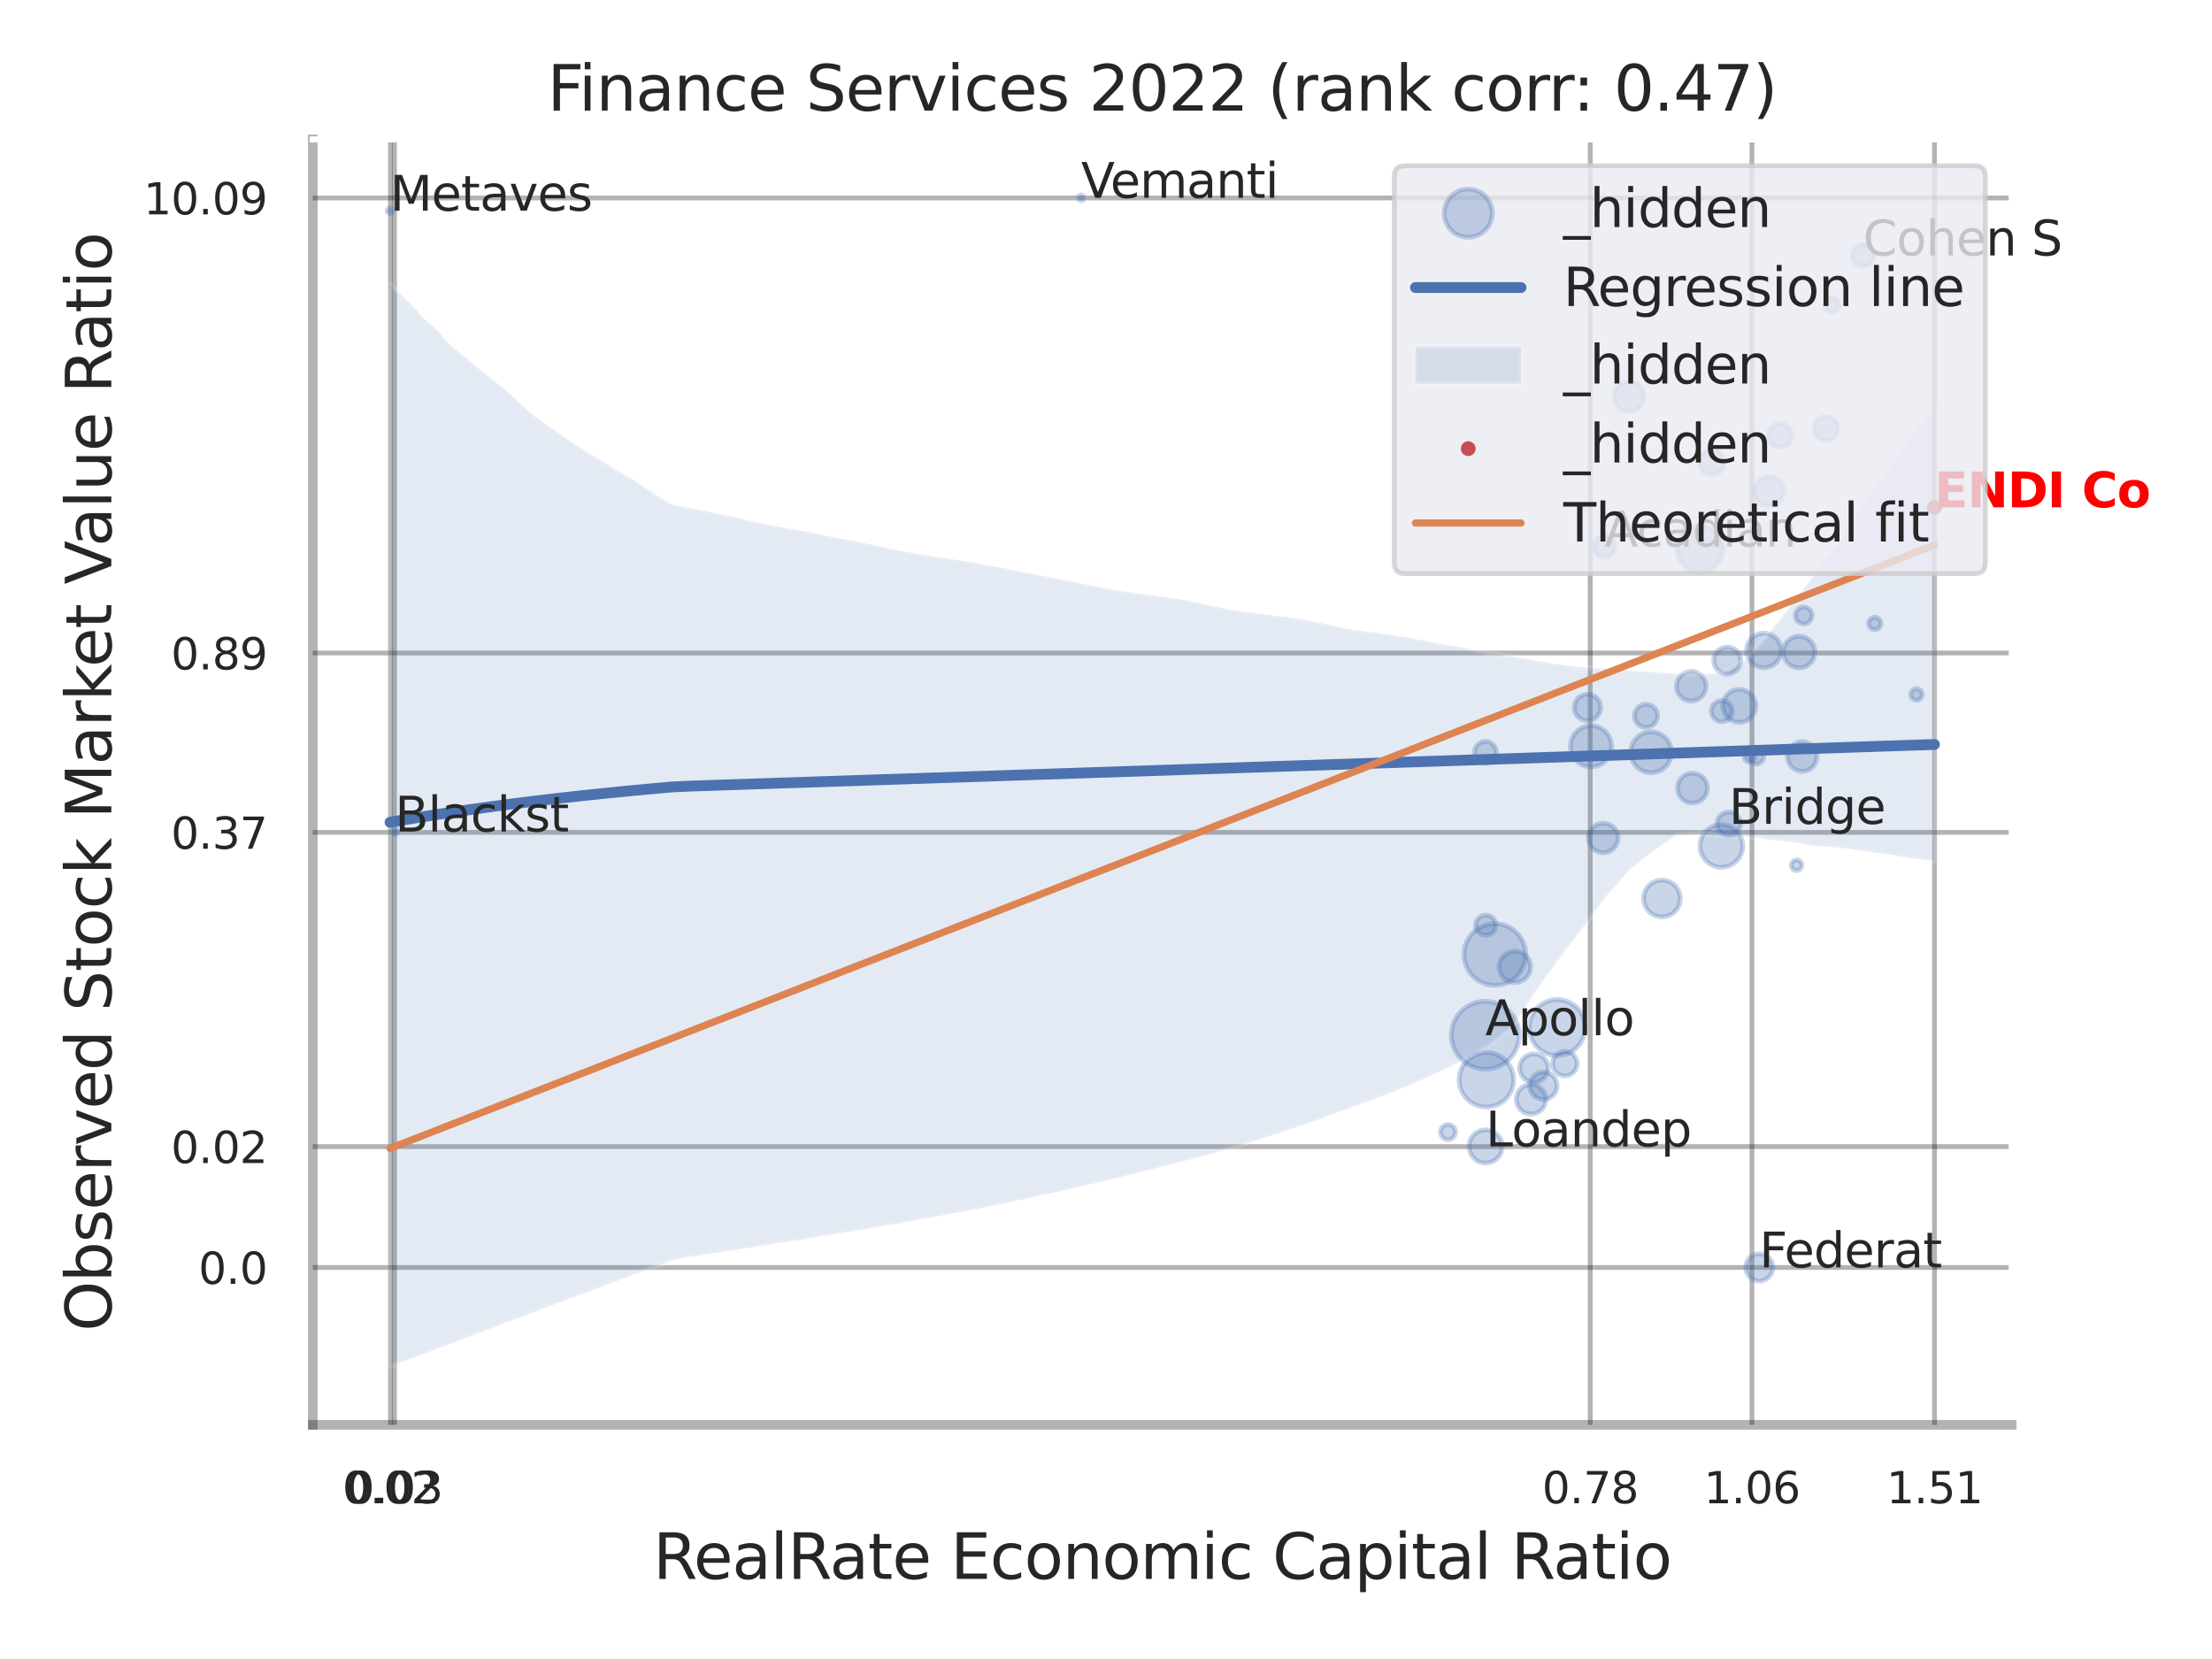 <?xml version="1.0" encoding="utf-8" standalone="no"?>
<!DOCTYPE svg PUBLIC "-//W3C//DTD SVG 1.1//EN"
  "http://www.w3.org/Graphics/SVG/1.1/DTD/svg11.dtd">
<svg xmlns:xlink="http://www.w3.org/1999/xlink" width="460.8pt" height="345.6pt" viewBox="0 0 460.8 345.6" xmlns="http://www.w3.org/2000/svg" version="1.1">
 <defs>
  <style type="text/css">*{stroke-linejoin: round; stroke-linecap: butt}</style>
 </defs>
 <g id="figure_1">
  <g id="patch_1">
   <path d="M 0 345.6 
L 460.8 345.6 
L 460.8 0 
L 0 0 
z
" style="fill: #ffffff"/>
  </g>
  <g id="axes_1">
   <g id="patch_2">
    <path d="M 65.16 296.82 
L 419.073 296.82 
L 419.073 29.04 
L 65.16 29.04 
z
" style="fill: #ffffff"/>
   </g>
   <g id="matplotlib.axis_1">
    <g id="xtick_1">
     <g id="line2d_1">
      <path d="M 81.342 296.82 
L 81.342 29.04 
" clip-path="url(#p11dae4df1b)" style="fill: none; stroke: #000000; stroke-opacity: 0.3; stroke-linecap: round"/>
     </g>
     <g id="text_1">
      <!-- 0.02 -->
      <g style="fill: #262626" transform="translate(71.322 313.159) scale(0.09 -0.09)">
       <defs>
        <path id="DejaVuSans-30" d="M 2034 4250 
Q 1547 4250 1301 3770 
Q 1056 3291 1056 2328 
Q 1056 1369 1301 889 
Q 1547 409 2034 409 
Q 2525 409 2770 889 
Q 3016 1369 3016 2328 
Q 3016 3291 2770 3770 
Q 2525 4250 2034 4250 
z
M 2034 4750 
Q 2819 4750 3233 4129 
Q 3647 3509 3647 2328 
Q 3647 1150 3233 529 
Q 2819 -91 2034 -91 
Q 1250 -91 836 529 
Q 422 1150 422 2328 
Q 422 3509 836 4129 
Q 1250 4750 2034 4750 
z
" transform="scale(0.016)"/>
        <path id="DejaVuSans-2e" d="M 684 794 
L 1344 794 
L 1344 0 
L 684 0 
L 684 794 
z
" transform="scale(0.016)"/>
        <path id="DejaVuSans-32" d="M 1228 531 
L 3431 531 
L 3431 0 
L 469 0 
L 469 531 
Q 828 903 1448 1529 
Q 2069 2156 2228 2338 
Q 2531 2678 2651 2914 
Q 2772 3150 2772 3378 
Q 2772 3750 2511 3984 
Q 2250 4219 1831 4219 
Q 1534 4219 1204 4116 
Q 875 4013 500 3803 
L 500 4441 
Q 881 4594 1212 4672 
Q 1544 4750 1819 4750 
Q 2544 4750 2975 4387 
Q 3406 4025 3406 3419 
Q 3406 3131 3298 2873 
Q 3191 2616 2906 2266 
Q 2828 2175 2409 1742 
Q 1991 1309 1228 531 
z
" transform="scale(0.016)"/>
       </defs>
       <use xlink:href="#DejaVuSans-30"/>
       <use xlink:href="#DejaVuSans-2e" transform="translate(63.623 0)"/>
       <use xlink:href="#DejaVuSans-30" transform="translate(95.41 0)"/>
       <use xlink:href="#DejaVuSans-32" transform="translate(159.033 0)"/>
      </g>
     </g>
    </g>
    <g id="xtick_2">
     <g id="line2d_2">
      <path d="M 82.187 296.82 
L 82.187 29.04 
" clip-path="url(#p11dae4df1b)" style="fill: none; stroke: #000000; stroke-opacity: 0.3; stroke-linecap: round"/>
     </g>
     <g id="text_2">
      <!-- 0.03 -->
      <g style="fill: #262626" transform="translate(72.167 313.159) scale(0.09 -0.09)">
       <defs>
        <path id="DejaVuSans-33" d="M 2597 2516 
Q 3050 2419 3304 2112 
Q 3559 1806 3559 1356 
Q 3559 666 3084 287 
Q 2609 -91 1734 -91 
Q 1441 -91 1130 -33 
Q 819 25 488 141 
L 488 750 
Q 750 597 1062 519 
Q 1375 441 1716 441 
Q 2309 441 2620 675 
Q 2931 909 2931 1356 
Q 2931 1769 2642 2001 
Q 2353 2234 1838 2234 
L 1294 2234 
L 1294 2753 
L 1863 2753 
Q 2328 2753 2575 2939 
Q 2822 3125 2822 3475 
Q 2822 3834 2567 4026 
Q 2313 4219 1838 4219 
Q 1578 4219 1281 4162 
Q 984 4106 628 3988 
L 628 4550 
Q 988 4650 1302 4700 
Q 1616 4750 1894 4750 
Q 2613 4750 3031 4423 
Q 3450 4097 3450 3541 
Q 3450 3153 3228 2886 
Q 3006 2619 2597 2516 
z
" transform="scale(0.016)"/>
       </defs>
       <use xlink:href="#DejaVuSans-30"/>
       <use xlink:href="#DejaVuSans-2e" transform="translate(63.623 0)"/>
       <use xlink:href="#DejaVuSans-30" transform="translate(95.41 0)"/>
       <use xlink:href="#DejaVuSans-33" transform="translate(159.033 0)"/>
      </g>
     </g>
    </g>
    <g id="xtick_3">
     <g id="line2d_3">
      <path d="M 331.27 296.82 
L 331.27 29.04 
" clip-path="url(#p11dae4df1b)" style="fill: none; stroke: #000000; stroke-opacity: 0.3; stroke-linecap: round"/>
     </g>
     <g id="text_3">
      <!-- 0.78 -->
      <g style="fill: #262626" transform="translate(321.25 313.159) scale(0.09 -0.09)">
       <defs>
        <path id="DejaVuSans-37" d="M 525 4666 
L 3525 4666 
L 3525 4397 
L 1831 0 
L 1172 0 
L 2766 4134 
L 525 4134 
L 525 4666 
z
" transform="scale(0.016)"/>
        <path id="DejaVuSans-38" d="M 2034 2216 
Q 1584 2216 1326 1975 
Q 1069 1734 1069 1313 
Q 1069 891 1326 650 
Q 1584 409 2034 409 
Q 2484 409 2743 651 
Q 3003 894 3003 1313 
Q 3003 1734 2745 1975 
Q 2488 2216 2034 2216 
z
M 1403 2484 
Q 997 2584 770 2862 
Q 544 3141 544 3541 
Q 544 4100 942 4425 
Q 1341 4750 2034 4750 
Q 2731 4750 3128 4425 
Q 3525 4100 3525 3541 
Q 3525 3141 3298 2862 
Q 3072 2584 2669 2484 
Q 3125 2378 3379 2068 
Q 3634 1759 3634 1313 
Q 3634 634 3220 271 
Q 2806 -91 2034 -91 
Q 1263 -91 848 271 
Q 434 634 434 1313 
Q 434 1759 690 2068 
Q 947 2378 1403 2484 
z
M 1172 3481 
Q 1172 3119 1398 2916 
Q 1625 2713 2034 2713 
Q 2441 2713 2670 2916 
Q 2900 3119 2900 3481 
Q 2900 3844 2670 4047 
Q 2441 4250 2034 4250 
Q 1625 4250 1398 4047 
Q 1172 3844 1172 3481 
z
" transform="scale(0.016)"/>
       </defs>
       <use xlink:href="#DejaVuSans-30"/>
       <use xlink:href="#DejaVuSans-2e" transform="translate(63.623 0)"/>
       <use xlink:href="#DejaVuSans-37" transform="translate(95.41 0)"/>
       <use xlink:href="#DejaVuSans-38" transform="translate(159.033 0)"/>
      </g>
     </g>
    </g>
    <g id="xtick_4">
     <g id="line2d_4">
      <path d="M 364.961 296.82 
L 364.961 29.04 
" clip-path="url(#p11dae4df1b)" style="fill: none; stroke: #000000; stroke-opacity: 0.3; stroke-linecap: round"/>
     </g>
     <g id="text_4">
      <!-- 1.06 -->
      <g style="fill: #262626" transform="translate(354.942 313.159) scale(0.09 -0.09)">
       <defs>
        <path id="DejaVuSans-31" d="M 794 531 
L 1825 531 
L 1825 4091 
L 703 3866 
L 703 4441 
L 1819 4666 
L 2450 4666 
L 2450 531 
L 3481 531 
L 3481 0 
L 794 0 
L 794 531 
z
" transform="scale(0.016)"/>
        <path id="DejaVuSans-36" d="M 2113 2584 
Q 1688 2584 1439 2293 
Q 1191 2003 1191 1497 
Q 1191 994 1439 701 
Q 1688 409 2113 409 
Q 2538 409 2786 701 
Q 3034 994 3034 1497 
Q 3034 2003 2786 2293 
Q 2538 2584 2113 2584 
z
M 3366 4563 
L 3366 3988 
Q 3128 4100 2886 4159 
Q 2644 4219 2406 4219 
Q 1781 4219 1451 3797 
Q 1122 3375 1075 2522 
Q 1259 2794 1537 2939 
Q 1816 3084 2150 3084 
Q 2853 3084 3261 2657 
Q 3669 2231 3669 1497 
Q 3669 778 3244 343 
Q 2819 -91 2113 -91 
Q 1303 -91 875 529 
Q 447 1150 447 2328 
Q 447 3434 972 4092 
Q 1497 4750 2381 4750 
Q 2619 4750 2861 4703 
Q 3103 4656 3366 4563 
z
" transform="scale(0.016)"/>
       </defs>
       <use xlink:href="#DejaVuSans-31"/>
       <use xlink:href="#DejaVuSans-2e" transform="translate(63.623 0)"/>
       <use xlink:href="#DejaVuSans-30" transform="translate(95.41 0)"/>
       <use xlink:href="#DejaVuSans-36" transform="translate(159.033 0)"/>
      </g>
     </g>
    </g>
    <g id="xtick_5">
     <g id="line2d_5">
      <path d="M 403 296.82 
L 403 29.04 
" clip-path="url(#p11dae4df1b)" style="fill: none; stroke: #000000; stroke-opacity: 0.3; stroke-linecap: round"/>
     </g>
     <g id="text_5">
      <!-- 1.51 -->
      <g style="fill: #262626" transform="translate(392.98 313.159) scale(0.09 -0.09)">
       <defs>
        <path id="DejaVuSans-35" d="M 691 4666 
L 3169 4666 
L 3169 4134 
L 1269 4134 
L 1269 2991 
Q 1406 3038 1543 3061 
Q 1681 3084 1819 3084 
Q 2600 3084 3056 2656 
Q 3513 2228 3513 1497 
Q 3513 744 3044 326 
Q 2575 -91 1722 -91 
Q 1428 -91 1123 -41 
Q 819 9 494 109 
L 494 744 
Q 775 591 1075 516 
Q 1375 441 1709 441 
Q 2250 441 2565 725 
Q 2881 1009 2881 1497 
Q 2881 1984 2565 2268 
Q 2250 2553 1709 2553 
Q 1456 2553 1204 2497 
Q 953 2441 691 2322 
L 691 4666 
z
" transform="scale(0.016)"/>
       </defs>
       <use xlink:href="#DejaVuSans-31"/>
       <use xlink:href="#DejaVuSans-2e" transform="translate(63.623 0)"/>
       <use xlink:href="#DejaVuSans-35" transform="translate(95.41 0)"/>
       <use xlink:href="#DejaVuSans-31" transform="translate(159.033 0)"/>
      </g>
     </g>
    </g>
    <g id="xtick_6"/>
    <g id="xtick_7"/>
    <g id="text_6">
     <!-- RealRate Economic Capital Ratio -->
     <g style="fill: #262626" transform="translate(136.063 328.908) scale(0.13 -0.13)">
      <defs>
       <path id="DejaVuSans-52" d="M 2841 2188 
Q 3044 2119 3236 1894 
Q 3428 1669 3622 1275 
L 4263 0 
L 3584 0 
L 2988 1197 
Q 2756 1666 2539 1819 
Q 2322 1972 1947 1972 
L 1259 1972 
L 1259 0 
L 628 0 
L 628 4666 
L 2053 4666 
Q 2853 4666 3247 4331 
Q 3641 3997 3641 3322 
Q 3641 2881 3436 2590 
Q 3231 2300 2841 2188 
z
M 1259 4147 
L 1259 2491 
L 2053 2491 
Q 2509 2491 2742 2702 
Q 2975 2913 2975 3322 
Q 2975 3731 2742 3939 
Q 2509 4147 2053 4147 
L 1259 4147 
z
" transform="scale(0.016)"/>
       <path id="DejaVuSans-65" d="M 3597 1894 
L 3597 1613 
L 953 1613 
Q 991 1019 1311 708 
Q 1631 397 2203 397 
Q 2534 397 2845 478 
Q 3156 559 3463 722 
L 3463 178 
Q 3153 47 2828 -22 
Q 2503 -91 2169 -91 
Q 1331 -91 842 396 
Q 353 884 353 1716 
Q 353 2575 817 3079 
Q 1281 3584 2069 3584 
Q 2775 3584 3186 3129 
Q 3597 2675 3597 1894 
z
M 3022 2063 
Q 3016 2534 2758 2815 
Q 2500 3097 2075 3097 
Q 1594 3097 1305 2825 
Q 1016 2553 972 2059 
L 3022 2063 
z
" transform="scale(0.016)"/>
       <path id="DejaVuSans-61" d="M 2194 1759 
Q 1497 1759 1228 1600 
Q 959 1441 959 1056 
Q 959 750 1161 570 
Q 1363 391 1709 391 
Q 2188 391 2477 730 
Q 2766 1069 2766 1631 
L 2766 1759 
L 2194 1759 
z
M 3341 1997 
L 3341 0 
L 2766 0 
L 2766 531 
Q 2569 213 2275 61 
Q 1981 -91 1556 -91 
Q 1019 -91 701 211 
Q 384 513 384 1019 
Q 384 1609 779 1909 
Q 1175 2209 1959 2209 
L 2766 2209 
L 2766 2266 
Q 2766 2663 2505 2880 
Q 2244 3097 1772 3097 
Q 1472 3097 1187 3025 
Q 903 2953 641 2809 
L 641 3341 
Q 956 3463 1253 3523 
Q 1550 3584 1831 3584 
Q 2591 3584 2966 3190 
Q 3341 2797 3341 1997 
z
" transform="scale(0.016)"/>
       <path id="DejaVuSans-6c" d="M 603 4863 
L 1178 4863 
L 1178 0 
L 603 0 
L 603 4863 
z
" transform="scale(0.016)"/>
       <path id="DejaVuSans-74" d="M 1172 4494 
L 1172 3500 
L 2356 3500 
L 2356 3053 
L 1172 3053 
L 1172 1153 
Q 1172 725 1289 603 
Q 1406 481 1766 481 
L 2356 481 
L 2356 0 
L 1766 0 
Q 1100 0 847 248 
Q 594 497 594 1153 
L 594 3053 
L 172 3053 
L 172 3500 
L 594 3500 
L 594 4494 
L 1172 4494 
z
" transform="scale(0.016)"/>
       <path id="DejaVuSans-20" transform="scale(0.016)"/>
       <path id="DejaVuSans-45" d="M 628 4666 
L 3578 4666 
L 3578 4134 
L 1259 4134 
L 1259 2753 
L 3481 2753 
L 3481 2222 
L 1259 2222 
L 1259 531 
L 3634 531 
L 3634 0 
L 628 0 
L 628 4666 
z
" transform="scale(0.016)"/>
       <path id="DejaVuSans-63" d="M 3122 3366 
L 3122 2828 
Q 2878 2963 2633 3030 
Q 2388 3097 2138 3097 
Q 1578 3097 1268 2742 
Q 959 2388 959 1747 
Q 959 1106 1268 751 
Q 1578 397 2138 397 
Q 2388 397 2633 464 
Q 2878 531 3122 666 
L 3122 134 
Q 2881 22 2623 -34 
Q 2366 -91 2075 -91 
Q 1284 -91 818 406 
Q 353 903 353 1747 
Q 353 2603 823 3093 
Q 1294 3584 2113 3584 
Q 2378 3584 2631 3529 
Q 2884 3475 3122 3366 
z
" transform="scale(0.016)"/>
       <path id="DejaVuSans-6f" d="M 1959 3097 
Q 1497 3097 1228 2736 
Q 959 2375 959 1747 
Q 959 1119 1226 758 
Q 1494 397 1959 397 
Q 2419 397 2687 759 
Q 2956 1122 2956 1747 
Q 2956 2369 2687 2733 
Q 2419 3097 1959 3097 
z
M 1959 3584 
Q 2709 3584 3137 3096 
Q 3566 2609 3566 1747 
Q 3566 888 3137 398 
Q 2709 -91 1959 -91 
Q 1206 -91 779 398 
Q 353 888 353 1747 
Q 353 2609 779 3096 
Q 1206 3584 1959 3584 
z
" transform="scale(0.016)"/>
       <path id="DejaVuSans-6e" d="M 3513 2113 
L 3513 0 
L 2938 0 
L 2938 2094 
Q 2938 2591 2744 2837 
Q 2550 3084 2163 3084 
Q 1697 3084 1428 2787 
Q 1159 2491 1159 1978 
L 1159 0 
L 581 0 
L 581 3500 
L 1159 3500 
L 1159 2956 
Q 1366 3272 1645 3428 
Q 1925 3584 2291 3584 
Q 2894 3584 3203 3211 
Q 3513 2838 3513 2113 
z
" transform="scale(0.016)"/>
       <path id="DejaVuSans-6d" d="M 3328 2828 
Q 3544 3216 3844 3400 
Q 4144 3584 4550 3584 
Q 5097 3584 5394 3201 
Q 5691 2819 5691 2113 
L 5691 0 
L 5113 0 
L 5113 2094 
Q 5113 2597 4934 2840 
Q 4756 3084 4391 3084 
Q 3944 3084 3684 2787 
Q 3425 2491 3425 1978 
L 3425 0 
L 2847 0 
L 2847 2094 
Q 2847 2600 2669 2842 
Q 2491 3084 2119 3084 
Q 1678 3084 1418 2786 
Q 1159 2488 1159 1978 
L 1159 0 
L 581 0 
L 581 3500 
L 1159 3500 
L 1159 2956 
Q 1356 3278 1631 3431 
Q 1906 3584 2284 3584 
Q 2666 3584 2933 3390 
Q 3200 3197 3328 2828 
z
" transform="scale(0.016)"/>
       <path id="DejaVuSans-69" d="M 603 3500 
L 1178 3500 
L 1178 0 
L 603 0 
L 603 3500 
z
M 603 4863 
L 1178 4863 
L 1178 4134 
L 603 4134 
L 603 4863 
z
" transform="scale(0.016)"/>
       <path id="DejaVuSans-43" d="M 4122 4306 
L 4122 3641 
Q 3803 3938 3442 4084 
Q 3081 4231 2675 4231 
Q 1875 4231 1450 3742 
Q 1025 3253 1025 2328 
Q 1025 1406 1450 917 
Q 1875 428 2675 428 
Q 3081 428 3442 575 
Q 3803 722 4122 1019 
L 4122 359 
Q 3791 134 3420 21 
Q 3050 -91 2638 -91 
Q 1578 -91 968 557 
Q 359 1206 359 2328 
Q 359 3453 968 4101 
Q 1578 4750 2638 4750 
Q 3056 4750 3426 4639 
Q 3797 4528 4122 4306 
z
" transform="scale(0.016)"/>
       <path id="DejaVuSans-70" d="M 1159 525 
L 1159 -1331 
L 581 -1331 
L 581 3500 
L 1159 3500 
L 1159 2969 
Q 1341 3281 1617 3432 
Q 1894 3584 2278 3584 
Q 2916 3584 3314 3078 
Q 3713 2572 3713 1747 
Q 3713 922 3314 415 
Q 2916 -91 2278 -91 
Q 1894 -91 1617 61 
Q 1341 213 1159 525 
z
M 3116 1747 
Q 3116 2381 2855 2742 
Q 2594 3103 2138 3103 
Q 1681 3103 1420 2742 
Q 1159 2381 1159 1747 
Q 1159 1113 1420 752 
Q 1681 391 2138 391 
Q 2594 391 2855 752 
Q 3116 1113 3116 1747 
z
" transform="scale(0.016)"/>
      </defs>
      <use xlink:href="#DejaVuSans-52"/>
      <use xlink:href="#DejaVuSans-65" transform="translate(64.982 0)"/>
      <use xlink:href="#DejaVuSans-61" transform="translate(126.506 0)"/>
      <use xlink:href="#DejaVuSans-6c" transform="translate(187.785 0)"/>
      <use xlink:href="#DejaVuSans-52" transform="translate(215.568 0)"/>
      <use xlink:href="#DejaVuSans-61" transform="translate(282.801 0)"/>
      <use xlink:href="#DejaVuSans-74" transform="translate(344.08 0)"/>
      <use xlink:href="#DejaVuSans-65" transform="translate(383.289 0)"/>
      <use xlink:href="#DejaVuSans-20" transform="translate(444.812 0)"/>
      <use xlink:href="#DejaVuSans-45" transform="translate(476.6 0)"/>
      <use xlink:href="#DejaVuSans-63" transform="translate(539.783 0)"/>
      <use xlink:href="#DejaVuSans-6f" transform="translate(594.764 0)"/>
      <use xlink:href="#DejaVuSans-6e" transform="translate(655.945 0)"/>
      <use xlink:href="#DejaVuSans-6f" transform="translate(719.324 0)"/>
      <use xlink:href="#DejaVuSans-6d" transform="translate(780.506 0)"/>
      <use xlink:href="#DejaVuSans-69" transform="translate(877.918 0)"/>
      <use xlink:href="#DejaVuSans-63" transform="translate(905.701 0)"/>
      <use xlink:href="#DejaVuSans-20" transform="translate(960.682 0)"/>
      <use xlink:href="#DejaVuSans-43" transform="translate(992.469 0)"/>
      <use xlink:href="#DejaVuSans-61" transform="translate(1062.293 0)"/>
      <use xlink:href="#DejaVuSans-70" transform="translate(1123.572 0)"/>
      <use xlink:href="#DejaVuSans-69" transform="translate(1187.049 0)"/>
      <use xlink:href="#DejaVuSans-74" transform="translate(1214.832 0)"/>
      <use xlink:href="#DejaVuSans-61" transform="translate(1254.041 0)"/>
      <use xlink:href="#DejaVuSans-6c" transform="translate(1315.32 0)"/>
      <use xlink:href="#DejaVuSans-20" transform="translate(1343.104 0)"/>
      <use xlink:href="#DejaVuSans-52" transform="translate(1374.891 0)"/>
      <use xlink:href="#DejaVuSans-61" transform="translate(1442.123 0)"/>
      <use xlink:href="#DejaVuSans-74" transform="translate(1503.402 0)"/>
      <use xlink:href="#DejaVuSans-69" transform="translate(1542.611 0)"/>
      <use xlink:href="#DejaVuSans-6f" transform="translate(1570.395 0)"/>
     </g>
    </g>
   </g>
   <g id="matplotlib.axis_2">
    <g id="ytick_1">
     <g id="line2d_6">
      <path d="M 65.16 264.037 
L 419.073 264.037 
" clip-path="url(#p11dae4df1b)" style="fill: none; stroke: #000000; stroke-opacity: 0.3; stroke-linecap: round"/>
     </g>
     <g id="text_7">
      <!-- 0.0 -->
      <g style="fill: #262626" transform="translate(41.347 267.456) scale(0.09 -0.09)">
       <use xlink:href="#DejaVuSans-30"/>
       <use xlink:href="#DejaVuSans-2e" transform="translate(63.623 0)"/>
       <use xlink:href="#DejaVuSans-30" transform="translate(95.41 0)"/>
      </g>
     </g>
    </g>
    <g id="ytick_2">
     <g id="line2d_7">
      <path d="M 65.16 238.862 
L 419.073 238.862 
" clip-path="url(#p11dae4df1b)" style="fill: none; stroke: #000000; stroke-opacity: 0.3; stroke-linecap: round"/>
     </g>
     <g id="text_8">
      <!-- 0.02 -->
      <g style="fill: #262626" transform="translate(35.621 242.282) scale(0.09 -0.09)">
       <use xlink:href="#DejaVuSans-30"/>
       <use xlink:href="#DejaVuSans-2e" transform="translate(63.623 0)"/>
       <use xlink:href="#DejaVuSans-30" transform="translate(95.41 0)"/>
       <use xlink:href="#DejaVuSans-32" transform="translate(159.033 0)"/>
      </g>
     </g>
    </g>
    <g id="ytick_3">
     <g id="line2d_8">
      <path d="M 65.16 173.398 
L 419.073 173.398 
" clip-path="url(#p11dae4df1b)" style="fill: none; stroke: #000000; stroke-opacity: 0.3; stroke-linecap: round"/>
     </g>
     <g id="text_9">
      <!-- 0.37 -->
      <g style="fill: #262626" transform="translate(35.621 176.817) scale(0.09 -0.09)">
       <use xlink:href="#DejaVuSans-30"/>
       <use xlink:href="#DejaVuSans-2e" transform="translate(63.623 0)"/>
       <use xlink:href="#DejaVuSans-33" transform="translate(95.41 0)"/>
       <use xlink:href="#DejaVuSans-37" transform="translate(159.033 0)"/>
      </g>
     </g>
    </g>
    <g id="ytick_4">
     <g id="line2d_9">
      <path d="M 65.16 136.035 
L 419.073 136.035 
" clip-path="url(#p11dae4df1b)" style="fill: none; stroke: #000000; stroke-opacity: 0.3; stroke-linecap: round"/>
     </g>
     <g id="text_10">
      <!-- 0.89 -->
      <g style="fill: #262626" transform="translate(35.621 139.454) scale(0.09 -0.09)">
       <defs>
        <path id="DejaVuSans-39" d="M 703 97 
L 703 672 
Q 941 559 1184 500 
Q 1428 441 1663 441 
Q 2288 441 2617 861 
Q 2947 1281 2994 2138 
Q 2813 1869 2534 1725 
Q 2256 1581 1919 1581 
Q 1219 1581 811 2004 
Q 403 2428 403 3163 
Q 403 3881 828 4315 
Q 1253 4750 1959 4750 
Q 2769 4750 3195 4129 
Q 3622 3509 3622 2328 
Q 3622 1225 3098 567 
Q 2575 -91 1691 -91 
Q 1453 -91 1209 -44 
Q 966 3 703 97 
z
M 1959 2075 
Q 2384 2075 2632 2365 
Q 2881 2656 2881 3163 
Q 2881 3666 2632 3958 
Q 2384 4250 1959 4250 
Q 1534 4250 1286 3958 
Q 1038 3666 1038 3163 
Q 1038 2656 1286 2365 
Q 1534 2075 1959 2075 
z
" transform="scale(0.016)"/>
       </defs>
       <use xlink:href="#DejaVuSans-30"/>
       <use xlink:href="#DejaVuSans-2e" transform="translate(63.623 0)"/>
       <use xlink:href="#DejaVuSans-38" transform="translate(95.41 0)"/>
       <use xlink:href="#DejaVuSans-39" transform="translate(159.033 0)"/>
      </g>
     </g>
    </g>
    <g id="ytick_5">
     <g id="line2d_10">
      <path d="M 65.16 41.24 
L 419.073 41.24 
" clip-path="url(#p11dae4df1b)" style="fill: none; stroke: #000000; stroke-opacity: 0.3; stroke-linecap: round"/>
     </g>
     <g id="text_11">
      <!-- 10.09 -->
      <g style="fill: #262626" transform="translate(29.895 44.66) scale(0.09 -0.09)">
       <use xlink:href="#DejaVuSans-31"/>
       <use xlink:href="#DejaVuSans-30" transform="translate(63.623 0)"/>
       <use xlink:href="#DejaVuSans-2e" transform="translate(127.246 0)"/>
       <use xlink:href="#DejaVuSans-30" transform="translate(159.033 0)"/>
       <use xlink:href="#DejaVuSans-39" transform="translate(222.656 0)"/>
      </g>
     </g>
    </g>
    <g id="ytick_6"/>
    <g id="ytick_7"/>
    <g id="ytick_8"/>
    <g id="text_12">
     <!-- Observed Stock Market Value Ratio -->
     <g style="fill: #262626" transform="translate(23.191 277.332) rotate(-90) scale(0.13 -0.13)">
      <defs>
       <path id="DejaVuSans-4f" d="M 2522 4238 
Q 1834 4238 1429 3725 
Q 1025 3213 1025 2328 
Q 1025 1447 1429 934 
Q 1834 422 2522 422 
Q 3209 422 3611 934 
Q 4013 1447 4013 2328 
Q 4013 3213 3611 3725 
Q 3209 4238 2522 4238 
z
M 2522 4750 
Q 3503 4750 4090 4092 
Q 4678 3434 4678 2328 
Q 4678 1225 4090 567 
Q 3503 -91 2522 -91 
Q 1538 -91 948 565 
Q 359 1222 359 2328 
Q 359 3434 948 4092 
Q 1538 4750 2522 4750 
z
" transform="scale(0.016)"/>
       <path id="DejaVuSans-62" d="M 3116 1747 
Q 3116 2381 2855 2742 
Q 2594 3103 2138 3103 
Q 1681 3103 1420 2742 
Q 1159 2381 1159 1747 
Q 1159 1113 1420 752 
Q 1681 391 2138 391 
Q 2594 391 2855 752 
Q 3116 1113 3116 1747 
z
M 1159 2969 
Q 1341 3281 1617 3432 
Q 1894 3584 2278 3584 
Q 2916 3584 3314 3078 
Q 3713 2572 3713 1747 
Q 3713 922 3314 415 
Q 2916 -91 2278 -91 
Q 1894 -91 1617 61 
Q 1341 213 1159 525 
L 1159 0 
L 581 0 
L 581 4863 
L 1159 4863 
L 1159 2969 
z
" transform="scale(0.016)"/>
       <path id="DejaVuSans-73" d="M 2834 3397 
L 2834 2853 
Q 2591 2978 2328 3040 
Q 2066 3103 1784 3103 
Q 1356 3103 1142 2972 
Q 928 2841 928 2578 
Q 928 2378 1081 2264 
Q 1234 2150 1697 2047 
L 1894 2003 
Q 2506 1872 2764 1633 
Q 3022 1394 3022 966 
Q 3022 478 2636 193 
Q 2250 -91 1575 -91 
Q 1294 -91 989 -36 
Q 684 19 347 128 
L 347 722 
Q 666 556 975 473 
Q 1284 391 1588 391 
Q 1994 391 2212 530 
Q 2431 669 2431 922 
Q 2431 1156 2273 1281 
Q 2116 1406 1581 1522 
L 1381 1569 
Q 847 1681 609 1914 
Q 372 2147 372 2553 
Q 372 3047 722 3315 
Q 1072 3584 1716 3584 
Q 2034 3584 2315 3537 
Q 2597 3491 2834 3397 
z
" transform="scale(0.016)"/>
       <path id="DejaVuSans-72" d="M 2631 2963 
Q 2534 3019 2420 3045 
Q 2306 3072 2169 3072 
Q 1681 3072 1420 2755 
Q 1159 2438 1159 1844 
L 1159 0 
L 581 0 
L 581 3500 
L 1159 3500 
L 1159 2956 
Q 1341 3275 1631 3429 
Q 1922 3584 2338 3584 
Q 2397 3584 2469 3576 
Q 2541 3569 2628 3553 
L 2631 2963 
z
" transform="scale(0.016)"/>
       <path id="DejaVuSans-76" d="M 191 3500 
L 800 3500 
L 1894 563 
L 2988 3500 
L 3597 3500 
L 2284 0 
L 1503 0 
L 191 3500 
z
" transform="scale(0.016)"/>
       <path id="DejaVuSans-64" d="M 2906 2969 
L 2906 4863 
L 3481 4863 
L 3481 0 
L 2906 0 
L 2906 525 
Q 2725 213 2448 61 
Q 2172 -91 1784 -91 
Q 1150 -91 751 415 
Q 353 922 353 1747 
Q 353 2572 751 3078 
Q 1150 3584 1784 3584 
Q 2172 3584 2448 3432 
Q 2725 3281 2906 2969 
z
M 947 1747 
Q 947 1113 1208 752 
Q 1469 391 1925 391 
Q 2381 391 2643 752 
Q 2906 1113 2906 1747 
Q 2906 2381 2643 2742 
Q 2381 3103 1925 3103 
Q 1469 3103 1208 2742 
Q 947 2381 947 1747 
z
" transform="scale(0.016)"/>
       <path id="DejaVuSans-53" d="M 3425 4513 
L 3425 3897 
Q 3066 4069 2747 4153 
Q 2428 4238 2131 4238 
Q 1616 4238 1336 4038 
Q 1056 3838 1056 3469 
Q 1056 3159 1242 3001 
Q 1428 2844 1947 2747 
L 2328 2669 
Q 3034 2534 3370 2195 
Q 3706 1856 3706 1288 
Q 3706 609 3251 259 
Q 2797 -91 1919 -91 
Q 1588 -91 1214 -16 
Q 841 59 441 206 
L 441 856 
Q 825 641 1194 531 
Q 1563 422 1919 422 
Q 2459 422 2753 634 
Q 3047 847 3047 1241 
Q 3047 1584 2836 1778 
Q 2625 1972 2144 2069 
L 1759 2144 
Q 1053 2284 737 2584 
Q 422 2884 422 3419 
Q 422 4038 858 4394 
Q 1294 4750 2059 4750 
Q 2388 4750 2728 4690 
Q 3069 4631 3425 4513 
z
" transform="scale(0.016)"/>
       <path id="DejaVuSans-6b" d="M 581 4863 
L 1159 4863 
L 1159 1991 
L 2875 3500 
L 3609 3500 
L 1753 1863 
L 3688 0 
L 2938 0 
L 1159 1709 
L 1159 0 
L 581 0 
L 581 4863 
z
" transform="scale(0.016)"/>
       <path id="DejaVuSans-4d" d="M 628 4666 
L 1569 4666 
L 2759 1491 
L 3956 4666 
L 4897 4666 
L 4897 0 
L 4281 0 
L 4281 4097 
L 3078 897 
L 2444 897 
L 1241 4097 
L 1241 0 
L 628 0 
L 628 4666 
z
" transform="scale(0.016)"/>
       <path id="DejaVuSans-56" d="M 1831 0 
L 50 4666 
L 709 4666 
L 2188 738 
L 3669 4666 
L 4325 4666 
L 2547 0 
L 1831 0 
z
" transform="scale(0.016)"/>
       <path id="DejaVuSans-75" d="M 544 1381 
L 544 3500 
L 1119 3500 
L 1119 1403 
Q 1119 906 1312 657 
Q 1506 409 1894 409 
Q 2359 409 2629 706 
Q 2900 1003 2900 1516 
L 2900 3500 
L 3475 3500 
L 3475 0 
L 2900 0 
L 2900 538 
Q 2691 219 2414 64 
Q 2138 -91 1772 -91 
Q 1169 -91 856 284 
Q 544 659 544 1381 
z
M 1991 3584 
L 1991 3584 
z
" transform="scale(0.016)"/>
      </defs>
      <use xlink:href="#DejaVuSans-4f"/>
      <use xlink:href="#DejaVuSans-62" transform="translate(78.711 0)"/>
      <use xlink:href="#DejaVuSans-73" transform="translate(142.188 0)"/>
      <use xlink:href="#DejaVuSans-65" transform="translate(194.287 0)"/>
      <use xlink:href="#DejaVuSans-72" transform="translate(255.811 0)"/>
      <use xlink:href="#DejaVuSans-76" transform="translate(296.924 0)"/>
      <use xlink:href="#DejaVuSans-65" transform="translate(356.104 0)"/>
      <use xlink:href="#DejaVuSans-64" transform="translate(417.627 0)"/>
      <use xlink:href="#DejaVuSans-20" transform="translate(481.104 0)"/>
      <use xlink:href="#DejaVuSans-53" transform="translate(512.891 0)"/>
      <use xlink:href="#DejaVuSans-74" transform="translate(576.367 0)"/>
      <use xlink:href="#DejaVuSans-6f" transform="translate(615.576 0)"/>
      <use xlink:href="#DejaVuSans-63" transform="translate(676.758 0)"/>
      <use xlink:href="#DejaVuSans-6b" transform="translate(731.738 0)"/>
      <use xlink:href="#DejaVuSans-20" transform="translate(789.648 0)"/>
      <use xlink:href="#DejaVuSans-4d" transform="translate(821.436 0)"/>
      <use xlink:href="#DejaVuSans-61" transform="translate(907.715 0)"/>
      <use xlink:href="#DejaVuSans-72" transform="translate(968.994 0)"/>
      <use xlink:href="#DejaVuSans-6b" transform="translate(1010.107 0)"/>
      <use xlink:href="#DejaVuSans-65" transform="translate(1064.393 0)"/>
      <use xlink:href="#DejaVuSans-74" transform="translate(1125.916 0)"/>
      <use xlink:href="#DejaVuSans-20" transform="translate(1165.125 0)"/>
      <use xlink:href="#DejaVuSans-56" transform="translate(1196.912 0)"/>
      <use xlink:href="#DejaVuSans-61" transform="translate(1257.57 0)"/>
      <use xlink:href="#DejaVuSans-6c" transform="translate(1318.85 0)"/>
      <use xlink:href="#DejaVuSans-75" transform="translate(1346.633 0)"/>
      <use xlink:href="#DejaVuSans-65" transform="translate(1410.012 0)"/>
      <use xlink:href="#DejaVuSans-20" transform="translate(1471.535 0)"/>
      <use xlink:href="#DejaVuSans-52" transform="translate(1503.322 0)"/>
      <use xlink:href="#DejaVuSans-61" transform="translate(1570.555 0)"/>
      <use xlink:href="#DejaVuSans-74" transform="translate(1631.834 0)"/>
      <use xlink:href="#DejaVuSans-69" transform="translate(1671.043 0)"/>
      <use xlink:href="#DejaVuSans-6f" transform="translate(1698.826 0)"/>
     </g>
    </g>
   </g>
   <g id="PathCollection_1">
    <path d="M 325.991 224.14 
C 326.67 224.14 327.321 223.87 327.801 223.39 
C 328.281 222.91 328.551 222.259 328.551 221.58 
C 328.551 220.902 328.281 220.25 327.801 219.771 
C 327.321 219.291 326.67 219.021 325.991 219.021 
C 325.312 219.021 324.661 219.291 324.181 219.771 
C 323.702 220.25 323.432 220.902 323.432 221.58 
C 323.432 222.259 323.702 222.91 324.181 223.39 
C 324.661 223.87 325.312 224.14 325.991 224.14 
z
" clip-path="url(#p11dae4df1b)" style="fill: #4c72b0; fill-opacity: 0.3; stroke: #4c72b0; stroke-opacity: 0.3"/>
    <path d="M 381.572 65.003 
C 381.982 65.003 382.376 64.84 382.666 64.55 
C 382.955 64.26 383.118 63.867 383.118 63.457 
C 383.118 63.047 382.955 62.654 382.666 62.364 
C 382.376 62.074 381.982 61.911 381.572 61.911 
C 381.162 61.911 380.769 62.074 380.479 62.364 
C 380.189 62.654 380.026 63.047 380.026 63.457 
C 380.026 63.867 380.189 64.26 380.479 64.55 
C 380.769 64.84 381.162 65.003 381.572 65.003 
z
" clip-path="url(#p11dae4df1b)" style="fill: #4c72b0; fill-opacity: 0.3; stroke: #4c72b0; stroke-opacity: 0.3"/>
    <path d="M 390.557 131.154 
C 390.9 131.154 391.228 131.018 391.47 130.776 
C 391.713 130.534 391.849 130.205 391.849 129.863 
C 391.849 129.52 391.713 129.191 391.47 128.949 
C 391.228 128.707 390.9 128.571 390.557 128.571 
C 390.214 128.571 389.886 128.707 389.643 128.949 
C 389.401 129.191 389.265 129.52 389.265 129.863 
C 389.265 130.205 389.401 130.534 389.643 130.776 
C 389.886 131.018 390.214 131.154 390.557 131.154 
z
" clip-path="url(#p11dae4df1b)" style="fill: #4c72b0; fill-opacity: 0.3; stroke: #4c72b0; stroke-opacity: 0.3"/>
    <path d="M 311.408 205.272 
C 313.114 205.272 314.75 204.594 315.956 203.388 
C 317.162 202.182 317.84 200.546 317.84 198.841 
C 317.84 197.135 317.162 195.499 315.956 194.293 
C 314.75 193.087 313.114 192.409 311.408 192.409 
C 309.703 192.409 308.067 193.087 306.861 194.293 
C 305.655 195.499 304.977 197.135 304.977 198.841 
C 304.977 200.546 305.655 202.182 306.861 203.388 
C 308.067 204.594 309.703 205.272 311.408 205.272 
z
" clip-path="url(#p11dae4df1b)" style="fill: #4c72b0; fill-opacity: 0.3; stroke: #4c72b0; stroke-opacity: 0.3"/>
    <path d="M 333.991 177.637 
C 334.809 177.637 335.593 177.312 336.171 176.734 
C 336.749 176.156 337.073 175.372 337.073 174.555 
C 337.073 173.738 336.749 172.954 336.171 172.376 
C 335.593 171.798 334.809 171.473 333.991 171.473 
C 333.174 171.473 332.39 171.798 331.812 172.376 
C 331.234 172.954 330.909 173.738 330.909 174.555 
C 330.909 175.372 331.234 176.156 331.812 176.734 
C 332.39 177.312 333.174 177.637 333.991 177.637 
z
" clip-path="url(#p11dae4df1b)" style="fill: #4c72b0; fill-opacity: 0.3; stroke: #4c72b0; stroke-opacity: 0.3"/>
    <path d="M 321.518 229.026 
C 322.274 229.026 322.999 228.726 323.533 228.191 
C 324.068 227.657 324.368 226.932 324.368 226.176 
C 324.368 225.42 324.068 224.695 323.533 224.16 
C 322.999 223.626 322.274 223.325 321.518 223.325 
C 320.762 223.325 320.037 223.626 319.502 224.16 
C 318.968 224.695 318.667 225.42 318.667 226.176 
C 318.667 226.932 318.968 227.657 319.502 228.191 
C 320.037 228.726 320.762 229.026 321.518 229.026 
z
" clip-path="url(#p11dae4df1b)" style="fill: #4c72b0; fill-opacity: 0.3; stroke: #4c72b0; stroke-opacity: 0.3"/>
    <path d="M 358.6 180.674 
C 359.782 180.674 360.915 180.204 361.751 179.369 
C 362.587 178.533 363.056 177.4 363.056 176.218 
C 363.056 175.036 362.587 173.903 361.751 173.067 
C 360.915 172.232 359.782 171.762 358.6 171.762 
C 357.418 171.762 356.285 172.232 355.449 173.067 
C 354.614 173.903 354.144 175.036 354.144 176.218 
C 354.144 177.4 354.614 178.533 355.449 179.369 
C 356.285 180.204 357.418 180.674 358.6 180.674 
z
" clip-path="url(#p11dae4df1b)" style="fill: #4c72b0; fill-opacity: 0.3; stroke: #4c72b0; stroke-opacity: 0.3"/>
    <path d="M 81.247 44.502 
C 81.408 44.502 81.562 44.438 81.676 44.324 
C 81.79 44.21 81.854 44.055 81.854 43.894 
C 81.854 43.733 81.79 43.579 81.676 43.465 
C 81.562 43.351 81.408 43.287 81.247 43.287 
C 81.086 43.287 80.932 43.351 80.818 43.465 
C 80.704 43.579 80.64 43.733 80.64 43.894 
C 80.64 44.055 80.704 44.21 80.818 44.324 
C 80.932 44.438 81.086 44.502 81.247 44.502 
z
" clip-path="url(#p11dae4df1b)" style="fill: #4c72b0; fill-opacity: 0.3; stroke: #4c72b0; stroke-opacity: 0.3"/>
    <path d="M 346.215 190.997 
C 347.23 190.997 348.204 190.594 348.921 189.876 
C 349.639 189.158 350.042 188.184 350.042 187.169 
C 350.042 186.154 349.639 185.18 348.921 184.463 
C 348.204 183.745 347.23 183.341 346.215 183.341 
C 345.2 183.341 344.226 183.745 343.508 184.463 
C 342.79 185.18 342.387 186.154 342.387 187.169 
C 342.387 188.184 342.79 189.158 343.508 189.876 
C 344.226 190.594 345.2 190.997 346.215 190.997 
z
" clip-path="url(#p11dae4df1b)" style="fill: #4c72b0; fill-opacity: 0.3; stroke: #4c72b0; stroke-opacity: 0.3"/>
    <path d="M 367.446 139.109 
C 368.402 139.109 369.319 138.73 369.995 138.054 
C 370.671 137.377 371.051 136.46 371.051 135.504 
C 371.051 134.548 370.671 133.631 369.995 132.955 
C 369.319 132.279 368.402 131.899 367.446 131.899 
C 366.49 131.899 365.573 132.279 364.897 132.955 
C 364.221 133.631 363.841 134.548 363.841 135.504 
C 363.841 136.46 364.221 137.377 364.897 138.054 
C 365.573 138.73 366.49 139.109 367.446 139.109 
z
" clip-path="url(#p11dae4df1b)" style="fill: #4c72b0; fill-opacity: 0.3; stroke: #4c72b0; stroke-opacity: 0.3"/>
    <path d="M 366.497 266.856 
C 367.248 266.856 367.968 266.557 368.498 266.027 
C 369.029 265.496 369.327 264.776 369.327 264.025 
C 369.327 263.275 369.029 262.555 368.498 262.024 
C 367.968 261.493 367.248 261.195 366.497 261.195 
C 365.746 261.195 365.026 261.493 364.496 262.024 
C 363.965 262.555 363.667 263.275 363.667 264.025 
C 363.667 264.776 363.965 265.496 364.496 266.027 
C 365.026 266.557 365.746 266.856 366.497 266.856 
z
" clip-path="url(#p11dae4df1b)" style="fill: #4c72b0; fill-opacity: 0.3; stroke: #4c72b0; stroke-opacity: 0.3"/>
    <path d="M 365.899 159.168 
C 366.303 159.168 366.69 159.008 366.976 158.722 
C 367.262 158.437 367.422 158.049 367.422 157.645 
C 367.422 157.242 367.262 156.854 366.976 156.569 
C 366.69 156.283 366.303 156.123 365.899 156.123 
C 365.495 156.123 365.108 156.283 364.822 156.569 
C 364.537 156.854 364.376 157.242 364.376 157.645 
C 364.376 158.049 364.537 158.437 364.822 158.722 
C 365.108 159.008 365.495 159.168 365.899 159.168 
z
" clip-path="url(#p11dae4df1b)" style="fill: #4c72b0; fill-opacity: 0.3; stroke: #4c72b0; stroke-opacity: 0.3"/>
    <path d="M 331.436 159.761 
C 332.574 159.761 333.665 159.309 334.47 158.505 
C 335.274 157.7 335.726 156.609 335.726 155.471 
C 335.726 154.333 335.274 153.242 334.47 152.438 
C 333.665 151.633 332.574 151.181 331.436 151.181 
C 330.298 151.181 329.207 151.633 328.403 152.438 
C 327.598 153.242 327.146 154.333 327.146 155.471 
C 327.146 156.609 327.598 157.7 328.403 158.505 
C 329.207 159.309 330.298 159.761 331.436 159.761 
z
" clip-path="url(#p11dae4df1b)" style="fill: #4c72b0; fill-opacity: 0.3; stroke: #4c72b0; stroke-opacity: 0.3"/>
    <path d="M 374.793 139.128 
C 375.668 139.128 376.507 138.781 377.126 138.162 
C 377.745 137.543 378.093 136.703 378.093 135.828 
C 378.093 134.953 377.745 134.113 377.126 133.494 
C 376.507 132.875 375.668 132.528 374.793 132.528 
C 373.917 132.528 373.078 132.875 372.459 133.494 
C 371.84 134.113 371.492 134.953 371.492 135.828 
C 371.492 136.703 371.84 137.543 372.459 138.162 
C 373.078 138.781 373.917 139.128 374.793 139.128 
z
" clip-path="url(#p11dae4df1b)" style="fill: #4c72b0; fill-opacity: 0.3; stroke: #4c72b0; stroke-opacity: 0.3"/>
    <path d="M 388.091 55.499 
C 388.696 55.499 389.276 55.259 389.704 54.831 
C 390.132 54.403 390.372 53.823 390.372 53.218 
C 390.372 52.613 390.132 52.032 389.704 51.605 
C 389.276 51.177 388.696 50.937 388.091 50.937 
C 387.486 50.937 386.906 51.177 386.478 51.605 
C 386.05 52.032 385.81 52.613 385.81 53.218 
C 385.81 53.823 386.05 54.403 386.478 54.831 
C 386.906 55.259 387.486 55.499 388.091 55.499 
z
" clip-path="url(#p11dae4df1b)" style="fill: #4c72b0; fill-opacity: 0.3; stroke: #4c72b0; stroke-opacity: 0.3"/>
    <path d="M 339.353 85.767 
C 340.185 85.767 340.984 85.437 341.572 84.848 
C 342.161 84.259 342.492 83.461 342.492 82.628 
C 342.492 81.796 342.161 80.997 341.572 80.408 
C 340.984 79.82 340.185 79.489 339.353 79.489 
C 338.52 79.489 337.722 79.82 337.133 80.408 
C 336.544 80.997 336.213 81.796 336.213 82.628 
C 336.213 83.461 336.544 84.259 337.133 84.848 
C 337.722 85.437 338.52 85.767 339.353 85.767 
z
" clip-path="url(#p11dae4df1b)" style="fill: #4c72b0; fill-opacity: 0.3; stroke: #4c72b0; stroke-opacity: 0.3"/>
    <path d="M 368.527 105.428 
C 369.341 105.428 370.121 105.105 370.697 104.529 
C 371.272 103.954 371.595 103.174 371.595 102.36 
C 371.595 101.546 371.272 100.766 370.697 100.19 
C 370.121 99.615 369.341 99.291 368.527 99.291 
C 367.713 99.291 366.933 99.615 366.357 100.19 
C 365.782 100.766 365.459 101.546 365.459 102.36 
C 365.459 103.174 365.782 103.954 366.357 104.529 
C 366.933 105.105 367.713 105.428 368.527 105.428 
z
" clip-path="url(#p11dae4df1b)" style="fill: #4c72b0; fill-opacity: 0.3; stroke: #4c72b0; stroke-opacity: 0.3"/>
    <path d="M 315.569 204.704 
C 316.44 204.704 317.276 204.358 317.893 203.741 
C 318.509 203.125 318.855 202.289 318.855 201.417 
C 318.855 200.546 318.509 199.71 317.893 199.093 
C 317.276 198.477 316.44 198.131 315.569 198.131 
C 314.697 198.131 313.861 198.477 313.245 199.093 
C 312.628 199.71 312.282 200.546 312.282 201.417 
C 312.282 202.289 312.628 203.125 313.245 203.741 
C 313.861 204.358 314.697 204.704 315.569 204.704 
z
" clip-path="url(#p11dae4df1b)" style="fill: #4c72b0; fill-opacity: 0.3; stroke: #4c72b0; stroke-opacity: 0.3"/>
    <path d="M 354.147 119.162 
C 355.425 119.162 356.65 118.655 357.554 117.751 
C 358.457 116.848 358.965 115.622 358.965 114.345 
C 358.965 113.067 358.457 111.842 357.554 110.938 
C 356.65 110.035 355.425 109.528 354.147 109.528 
C 352.87 109.528 351.644 110.035 350.741 110.938 
C 349.838 111.842 349.33 113.067 349.33 114.345 
C 349.33 115.622 349.838 116.848 350.741 117.751 
C 351.644 118.655 352.87 119.162 354.147 119.162 
z
" clip-path="url(#p11dae4df1b)" style="fill: #4c72b0; fill-opacity: 0.3; stroke: #4c72b0; stroke-opacity: 0.3"/>
    <path d="M 375.435 160.676 
C 376.253 160.676 377.037 160.351 377.616 159.773 
C 378.194 159.194 378.519 158.41 378.519 157.592 
C 378.519 156.774 378.194 155.99 377.616 155.411 
C 377.037 154.833 376.253 154.508 375.435 154.508 
C 374.617 154.508 373.833 154.833 373.254 155.411 
C 372.676 155.99 372.351 156.774 372.351 157.592 
C 372.351 158.41 372.676 159.194 373.254 159.773 
C 373.833 160.351 374.617 160.676 375.435 160.676 
z
" clip-path="url(#p11dae4df1b)" style="fill: #4c72b0; fill-opacity: 0.3; stroke: #4c72b0; stroke-opacity: 0.3"/>
    <path d="M 374.267 181.345 
C 374.559 181.345 374.839 181.229 375.045 181.023 
C 375.252 180.816 375.368 180.536 375.368 180.244 
C 375.368 179.952 375.252 179.672 375.045 179.466 
C 374.839 179.259 374.559 179.143 374.267 179.143 
C 373.975 179.143 373.695 179.259 373.488 179.466 
C 373.282 179.672 373.166 179.952 373.166 180.244 
C 373.166 180.536 373.282 180.816 373.488 181.023 
C 373.695 181.229 373.975 181.345 374.267 181.345 
z
" clip-path="url(#p11dae4df1b)" style="fill: #4c72b0; fill-opacity: 0.3; stroke: #4c72b0; stroke-opacity: 0.3"/>
    <path d="M 370.82 93.155 
C 371.469 93.155 372.092 92.897 372.551 92.438 
C 373.01 91.979 373.268 91.357 373.268 90.708 
C 373.268 90.058 373.01 89.436 372.551 88.977 
C 372.092 88.518 371.469 88.26 370.82 88.26 
C 370.171 88.26 369.549 88.518 369.09 88.977 
C 368.631 89.436 368.373 90.058 368.373 90.708 
C 368.373 91.357 368.631 91.979 369.09 92.438 
C 369.549 92.897 370.171 93.155 370.82 93.155 
z
" clip-path="url(#p11dae4df1b)" style="fill: #4c72b0; fill-opacity: 0.3; stroke: #4c72b0; stroke-opacity: 0.3"/>
    <path d="M 82.278 173.851 
C 82.444 173.851 82.603 173.785 82.721 173.668 
C 82.838 173.55 82.904 173.391 82.904 173.225 
C 82.904 173.059 82.838 172.9 82.721 172.783 
C 82.603 172.665 82.444 172.599 82.278 172.599 
C 82.112 172.599 81.953 172.665 81.836 172.783 
C 81.718 172.9 81.652 173.059 81.652 173.225 
C 81.652 173.391 81.718 173.55 81.836 173.668 
C 81.953 173.785 82.112 173.851 82.278 173.851 
z
" clip-path="url(#p11dae4df1b)" style="fill: #4c72b0; fill-opacity: 0.3; stroke: #4c72b0; stroke-opacity: 0.3"/>
    <path d="M 352.322 146.038 
C 353.14 146.038 353.924 145.712 354.503 145.134 
C 355.081 144.556 355.406 143.771 355.406 142.953 
C 355.406 142.135 355.081 141.35 354.503 140.772 
C 353.924 140.193 353.14 139.868 352.322 139.868 
C 351.503 139.868 350.719 140.193 350.14 140.772 
C 349.562 141.35 349.237 142.135 349.237 142.953 
C 349.237 143.771 349.562 144.556 350.14 145.134 
C 350.719 145.712 351.503 146.038 352.322 146.038 
z
" clip-path="url(#p11dae4df1b)" style="fill: #4c72b0; fill-opacity: 0.3; stroke: #4c72b0; stroke-opacity: 0.3"/>
    <path d="M 343.951 160.978 
C 345.081 160.978 346.165 160.529 346.964 159.73 
C 347.764 158.931 348.213 157.847 348.213 156.717 
C 348.213 155.586 347.764 154.502 346.964 153.703 
C 346.165 152.904 345.081 152.455 343.951 152.455 
C 342.821 152.455 341.737 152.904 340.937 153.703 
C 340.138 154.502 339.689 155.586 339.689 156.717 
C 339.689 157.847 340.138 158.931 340.937 159.73 
C 341.737 160.529 342.821 160.978 343.951 160.978 
z
" clip-path="url(#p11dae4df1b)" style="fill: #4c72b0; fill-opacity: 0.3; stroke: #4c72b0; stroke-opacity: 0.3"/>
    <path d="M 318.956 232.079 
C 319.774 232.079 320.558 231.754 321.136 231.176 
C 321.715 230.598 322.039 229.814 322.039 228.996 
C 322.039 228.178 321.715 227.394 321.136 226.816 
C 320.558 226.238 319.774 225.913 318.956 225.913 
C 318.139 225.913 317.354 226.238 316.776 226.816 
C 316.198 227.394 315.873 228.178 315.873 228.996 
C 315.873 229.814 316.198 230.598 316.776 231.176 
C 317.354 231.754 318.139 232.079 318.956 232.079 
z
" clip-path="url(#p11dae4df1b)" style="fill: #4c72b0; fill-opacity: 0.3; stroke: #4c72b0; stroke-opacity: 0.3"/>
    <path d="M 375.749 129.971 
C 376.214 129.971 376.66 129.787 376.989 129.458 
C 377.318 129.129 377.502 128.683 377.502 128.218 
C 377.502 127.753 377.318 127.307 376.989 126.978 
C 376.66 126.65 376.214 126.465 375.749 126.465 
C 375.284 126.465 374.838 126.65 374.509 126.978 
C 374.18 127.307 373.996 127.753 373.996 128.218 
C 373.996 128.683 374.18 129.129 374.509 129.458 
C 374.838 129.787 375.284 129.971 375.749 129.971 
z
" clip-path="url(#p11dae4df1b)" style="fill: #4c72b0; fill-opacity: 0.3; stroke: #4c72b0; stroke-opacity: 0.3"/>
    <path d="M 359.81 140.414 
C 360.556 140.414 361.272 140.117 361.799 139.589 
C 362.327 139.062 362.623 138.346 362.623 137.6 
C 362.623 136.854 362.327 136.138 361.799 135.611 
C 361.272 135.083 360.556 134.787 359.81 134.787 
C 359.064 134.787 358.348 135.083 357.82 135.611 
C 357.293 136.138 356.996 136.854 356.996 137.6 
C 356.996 138.346 357.293 139.062 357.82 139.589 
C 358.348 140.117 359.064 140.414 359.81 140.414 
z
" clip-path="url(#p11dae4df1b)" style="fill: #4c72b0; fill-opacity: 0.3; stroke: #4c72b0; stroke-opacity: 0.3"/>
    <path d="M 356.579 98.926 
C 357.272 98.926 357.937 98.65 358.427 98.16 
C 358.918 97.67 359.193 97.005 359.193 96.311 
C 359.193 95.618 358.918 94.953 358.427 94.462 
C 357.937 93.972 357.272 93.696 356.579 93.696 
C 355.885 93.696 355.22 93.972 354.73 94.462 
C 354.239 94.953 353.964 95.618 353.964 96.311 
C 353.964 97.005 354.239 97.67 354.73 98.16 
C 355.22 98.65 355.885 98.926 356.579 98.926 
z
" clip-path="url(#p11dae4df1b)" style="fill: #4c72b0; fill-opacity: 0.3; stroke: #4c72b0; stroke-opacity: 0.3"/>
    <path d="M 324.387 219.886 
C 325.934 219.886 327.418 219.272 328.511 218.178 
C 329.605 217.084 330.22 215.6 330.22 214.053 
C 330.22 212.507 329.605 211.023 328.511 209.929 
C 327.418 208.835 325.934 208.221 324.387 208.221 
C 322.84 208.221 321.356 208.835 320.263 209.929 
C 319.169 211.023 318.554 212.507 318.554 214.053 
C 318.554 215.6 319.169 217.084 320.263 218.178 
C 321.356 219.272 322.84 219.886 324.387 219.886 
z
" clip-path="url(#p11dae4df1b)" style="fill: #4c72b0; fill-opacity: 0.3; stroke: #4c72b0; stroke-opacity: 0.3"/>
    <path d="M 225.224 41.813 
C 225.383 41.813 225.536 41.75 225.649 41.637 
C 225.761 41.524 225.825 41.371 225.825 41.212 
C 225.825 41.052 225.761 40.899 225.649 40.787 
C 225.536 40.674 225.383 40.611 225.224 40.611 
C 225.064 40.611 224.911 40.674 224.798 40.787 
C 224.686 40.899 224.622 41.052 224.622 41.212 
C 224.622 41.371 224.686 41.524 224.798 41.637 
C 224.911 41.75 225.064 41.813 225.224 41.813 
z
" clip-path="url(#p11dae4df1b)" style="fill: #4c72b0; fill-opacity: 0.3; stroke: #4c72b0; stroke-opacity: 0.3"/>
    <path d="M 399.246 145.878 
C 399.566 145.878 399.873 145.751 400.099 145.525 
C 400.326 145.299 400.453 144.992 400.453 144.672 
C 400.453 144.351 400.326 144.044 400.099 143.818 
C 399.873 143.592 399.566 143.465 399.246 143.465 
C 398.926 143.465 398.619 143.592 398.393 143.818 
C 398.166 144.044 398.039 144.351 398.039 144.672 
C 398.039 144.992 398.166 145.299 398.393 145.525 
C 398.619 145.751 398.926 145.878 399.246 145.878 
z
" clip-path="url(#p11dae4df1b)" style="fill: #4c72b0; fill-opacity: 0.3; stroke: #4c72b0; stroke-opacity: 0.3"/>
    <path d="M 380.398 91.831 
C 381.073 91.831 381.72 91.563 382.196 91.086 
C 382.673 90.609 382.941 89.962 382.941 89.288 
C 382.941 88.613 382.673 87.967 382.196 87.49 
C 381.72 87.013 381.073 86.745 380.398 86.745 
C 379.724 86.745 379.077 87.013 378.6 87.49 
C 378.124 87.967 377.856 88.613 377.856 89.288 
C 377.856 89.962 378.124 90.609 378.6 91.086 
C 379.077 91.563 379.724 91.831 380.398 91.831 
z
" clip-path="url(#p11dae4df1b)" style="fill: #4c72b0; fill-opacity: 0.3; stroke: #4c72b0; stroke-opacity: 0.3"/>
    <path d="M 330.701 150.131 
C 331.434 150.131 332.137 149.84 332.655 149.322 
C 333.173 148.803 333.464 148.101 333.464 147.368 
C 333.464 146.635 333.173 145.933 332.655 145.415 
C 332.137 144.897 331.434 144.605 330.701 144.605 
C 329.969 144.605 329.266 144.897 328.748 145.415 
C 328.23 145.933 327.939 146.635 327.939 147.368 
C 327.939 148.101 328.23 148.803 328.748 149.322 
C 329.266 149.84 329.969 150.131 330.701 150.131 
z
" clip-path="url(#p11dae4df1b)" style="fill: #4c72b0; fill-opacity: 0.3; stroke: #4c72b0; stroke-opacity: 0.3"/>
    <path d="M 309.649 230.621 
C 311.154 230.621 312.597 230.023 313.662 228.958 
C 314.726 227.894 315.324 226.451 315.324 224.945 
C 315.324 223.44 314.726 221.997 313.662 220.932 
C 312.597 219.868 311.154 219.27 309.649 219.27 
C 308.144 219.27 306.7 219.868 305.636 220.932 
C 304.571 221.997 303.973 223.44 303.973 224.945 
C 303.973 226.451 304.571 227.894 305.636 228.958 
C 306.7 230.023 308.144 230.621 309.649 230.621 
z
" clip-path="url(#p11dae4df1b)" style="fill: #4c72b0; fill-opacity: 0.3; stroke: #4c72b0; stroke-opacity: 0.3"/>
    <path d="M 319.545 225.488 
C 320.333 225.488 321.088 225.175 321.645 224.618 
C 322.202 224.061 322.514 223.306 322.514 222.519 
C 322.514 221.731 322.202 220.976 321.645 220.419 
C 321.088 219.862 320.333 219.549 319.545 219.549 
C 318.758 219.549 318.003 219.862 317.446 220.419 
C 316.889 220.976 316.576 221.731 316.576 222.519 
C 316.576 223.306 316.889 224.061 317.446 224.618 
C 318.003 225.175 318.758 225.488 319.545 225.488 
z
" clip-path="url(#p11dae4df1b)" style="fill: #4c72b0; fill-opacity: 0.3; stroke: #4c72b0; stroke-opacity: 0.3"/>
    <path d="M 364.488 158.796 
C 364.796 158.796 365.091 158.673 365.308 158.456 
C 365.525 158.239 365.648 157.944 365.648 157.637 
C 365.648 157.329 365.525 157.034 365.308 156.817 
C 365.091 156.6 364.796 156.478 364.488 156.478 
C 364.181 156.478 363.886 156.6 363.669 156.817 
C 363.452 157.034 363.329 157.329 363.329 157.637 
C 363.329 157.944 363.452 158.239 363.669 158.456 
C 363.886 158.673 364.181 158.796 364.488 158.796 
z
" clip-path="url(#p11dae4df1b)" style="fill: #4c72b0; fill-opacity: 0.3; stroke: #4c72b0; stroke-opacity: 0.3"/>
    <path d="M 334.234 116.107 
C 334.83 116.107 335.403 115.87 335.825 115.448 
C 336.247 115.026 336.484 114.454 336.484 113.857 
C 336.484 113.26 336.247 112.688 335.825 112.266 
C 335.403 111.844 334.83 111.607 334.234 111.607 
C 333.637 111.607 333.065 111.844 332.643 112.266 
C 332.221 112.688 331.984 113.26 331.984 113.857 
C 331.984 114.454 332.221 115.026 332.643 115.448 
C 333.065 115.87 333.637 116.107 334.234 116.107 
z
" clip-path="url(#p11dae4df1b)" style="fill: #4c72b0; fill-opacity: 0.3; stroke: #4c72b0; stroke-opacity: 0.3"/>
    <path d="M 301.642 237.414 
C 302.061 237.414 302.463 237.248 302.759 236.952 
C 303.055 236.656 303.221 236.254 303.221 235.835 
C 303.221 235.416 303.055 235.015 302.759 234.719 
C 302.463 234.423 302.061 234.256 301.642 234.256 
C 301.223 234.256 300.822 234.423 300.526 234.719 
C 300.229 235.015 300.063 235.416 300.063 235.835 
C 300.063 236.254 300.229 236.656 300.526 236.952 
C 300.822 237.248 301.223 237.414 301.642 237.414 
z
" clip-path="url(#p11dae4df1b)" style="fill: #4c72b0; fill-opacity: 0.3; stroke: #4c72b0; stroke-opacity: 0.3"/>
    <path d="M 342.896 151.535 
C 343.537 151.535 344.152 151.28 344.605 150.827 
C 345.058 150.373 345.313 149.758 345.313 149.117 
C 345.313 148.476 345.058 147.861 344.605 147.408 
C 344.152 146.955 343.537 146.7 342.896 146.7 
C 342.254 146.7 341.64 146.955 341.186 147.408 
C 340.733 147.861 340.478 148.476 340.478 149.117 
C 340.478 149.758 340.733 150.373 341.186 150.827 
C 341.64 151.28 342.254 151.535 342.896 151.535 
z
" clip-path="url(#p11dae4df1b)" style="fill: #4c72b0; fill-opacity: 0.3; stroke: #4c72b0; stroke-opacity: 0.3"/>
    <path d="M 352.573 167.296 
C 353.4 167.296 354.194 166.967 354.78 166.382 
C 355.365 165.797 355.694 165.003 355.694 164.175 
C 355.694 163.347 355.365 162.553 354.78 161.968 
C 354.194 161.383 353.4 161.054 352.573 161.054 
C 351.745 161.054 350.951 161.383 350.366 161.968 
C 349.78 162.553 349.451 163.347 349.451 164.175 
C 349.451 165.003 349.78 165.797 350.366 166.382 
C 350.951 166.967 351.745 167.296 352.573 167.296 
z
" clip-path="url(#p11dae4df1b)" style="fill: #4c72b0; fill-opacity: 0.3; stroke: #4c72b0; stroke-opacity: 0.3"/>
    <path d="M 309.445 159.018 
C 310.053 159.018 310.635 158.777 311.065 158.347 
C 311.494 157.918 311.735 157.335 311.735 156.728 
C 311.735 156.121 311.494 155.538 311.065 155.109 
C 310.635 154.679 310.053 154.438 309.445 154.438 
C 308.838 154.438 308.256 154.679 307.826 155.109 
C 307.397 155.538 307.156 156.121 307.156 156.728 
C 307.156 157.335 307.397 157.918 307.826 158.347 
C 308.256 158.777 308.838 159.018 309.445 159.018 
z
" clip-path="url(#p11dae4df1b)" style="fill: #4c72b0; fill-opacity: 0.3; stroke: #4c72b0; stroke-opacity: 0.3"/>
    <path d="M 309.502 194.844 
C 310.061 194.844 310.597 194.622 310.993 194.227 
C 311.388 193.832 311.61 193.295 311.61 192.736 
C 311.61 192.177 311.388 191.641 310.993 191.246 
C 310.597 190.851 310.061 190.628 309.502 190.628 
C 308.943 190.628 308.407 190.851 308.011 191.246 
C 307.616 191.641 307.394 192.177 307.394 192.736 
C 307.394 193.295 307.616 193.832 308.011 194.227 
C 308.407 194.622 308.943 194.844 309.502 194.844 
z
" clip-path="url(#p11dae4df1b)" style="fill: #4c72b0; fill-opacity: 0.3; stroke: #4c72b0; stroke-opacity: 0.3"/>
    <path d="M 362.331 150.488 
C 363.244 150.488 364.119 150.125 364.765 149.48 
C 365.41 148.835 365.773 147.959 365.773 147.046 
C 365.773 146.133 365.41 145.258 364.765 144.612 
C 364.119 143.967 363.244 143.604 362.331 143.604 
C 361.418 143.604 360.543 143.967 359.897 144.612 
C 359.252 145.258 358.889 146.133 358.889 147.046 
C 358.889 147.959 359.252 148.835 359.897 149.48 
C 360.543 150.125 361.418 150.488 362.331 150.488 
z
" clip-path="url(#p11dae4df1b)" style="fill: #4c72b0; fill-opacity: 0.3; stroke: #4c72b0; stroke-opacity: 0.3"/>
    <path d="M 309.492 242.284 
C 310.41 242.284 311.29 241.92 311.939 241.271 
C 312.588 240.622 312.952 239.742 312.952 238.824 
C 312.952 237.907 312.588 237.026 311.939 236.378 
C 311.29 235.729 310.41 235.364 309.492 235.364 
C 308.575 235.364 307.694 235.729 307.046 236.378 
C 306.397 237.026 306.032 237.907 306.032 238.824 
C 306.032 239.742 306.397 240.622 307.046 241.271 
C 307.694 241.92 308.575 242.284 309.492 242.284 
z
" clip-path="url(#p11dae4df1b)" style="fill: #4c72b0; fill-opacity: 0.3; stroke: #4c72b0; stroke-opacity: 0.3"/>
    <path d="M 358.684 150.337 
C 359.266 150.337 359.825 150.106 360.236 149.694 
C 360.648 149.282 360.879 148.724 360.879 148.142 
C 360.879 147.559 360.648 147.001 360.236 146.589 
C 359.825 146.177 359.266 145.946 358.684 145.946 
C 358.102 145.946 357.543 146.177 357.131 146.589 
C 356.72 147.001 356.488 147.559 356.488 148.142 
C 356.488 148.724 356.72 149.282 357.131 149.694 
C 357.543 150.106 358.102 150.337 358.684 150.337 
z
" clip-path="url(#p11dae4df1b)" style="fill: #4c72b0; fill-opacity: 0.3; stroke: #4c72b0; stroke-opacity: 0.3"/>
    <path d="M 360.152 174.095 
C 360.806 174.095 361.433 173.835 361.895 173.373 
C 362.357 172.911 362.617 172.284 362.617 171.63 
C 362.617 170.976 362.357 170.349 361.895 169.887 
C 361.433 169.425 360.806 169.165 360.152 169.165 
C 359.498 169.165 358.871 169.425 358.409 169.887 
C 357.947 170.349 357.687 170.976 357.687 171.63 
C 357.687 172.284 357.947 172.911 358.409 173.373 
C 358.871 173.835 359.498 174.095 360.152 174.095 
z
" clip-path="url(#p11dae4df1b)" style="fill: #4c72b0; fill-opacity: 0.3; stroke: #4c72b0; stroke-opacity: 0.3"/>
    <path d="M 309.414 222.723 
C 311.289 222.723 313.088 221.978 314.414 220.652 
C 315.74 219.326 316.485 217.527 316.485 215.652 
C 316.485 213.777 315.74 211.978 314.414 210.652 
C 313.088 209.326 311.289 208.581 309.414 208.581 
C 307.539 208.581 305.74 209.326 304.414 210.652 
C 303.088 211.978 302.343 213.777 302.343 215.652 
C 302.343 217.527 303.088 219.326 304.414 220.652 
C 305.74 221.978 307.539 222.723 309.414 222.723 
z
" clip-path="url(#p11dae4df1b)" style="fill: #4c72b0; fill-opacity: 0.3; stroke: #4c72b0; stroke-opacity: 0.3"/>
    <path d="M 402.986 106.726 
C 403.261 106.726 403.526 106.617 403.72 106.422 
C 403.915 106.227 404.025 105.963 404.025 105.687 
C 404.025 105.412 403.915 105.147 403.72 104.953 
C 403.526 104.758 403.261 104.648 402.986 104.648 
C 402.71 104.648 402.446 104.758 402.251 104.953 
C 402.056 105.147 401.947 105.412 401.947 105.687 
C 401.947 105.963 402.056 106.227 402.251 106.422 
C 402.446 106.617 402.71 106.726 402.986 106.726 
z
" clip-path="url(#p11dae4df1b)" style="fill: #4c72b0; fill-opacity: 0.3; stroke: #4c72b0; stroke-opacity: 0.3"/>
   </g>
   <g id="FillBetweenPolyCollection_1">
    <defs>
     <path id="m00b1f59d6b" d="M 81.247 -286.48 
L 81.247 -60.952 
L 82.197 -61.308 
L 83.159 -61.668 
L 84.131 -62.032 
L 85.114 -62.4 
L 86.109 -62.772 
L 87.116 -63.149 
L 88.135 -63.53 
L 89.166 -63.92 
L 90.21 -64.316 
L 91.267 -64.717 
L 92.337 -65.123 
L 93.421 -65.534 
L 94.519 -65.95 
L 95.631 -66.372 
L 96.758 -66.799 
L 97.9 -67.231 
L 99.057 -67.67 
L 100.231 -68.114 
L 101.421 -68.564 
L 102.628 -69.02 
L 103.853 -69.483 
L 105.095 -69.952 
L 106.356 -70.428 
L 107.635 -70.911 
L 108.935 -71.401 
L 110.254 -71.899 
L 111.594 -72.404 
L 112.956 -72.917 
L 114.34 -73.437 
L 115.747 -73.967 
L 117.178 -74.504 
L 118.633 -75.051 
L 120.113 -75.607 
L 121.62 -76.172 
L 123.154 -76.747 
L 124.716 -77.332 
L 126.307 -77.927 
L 127.929 -78.534 
L 129.582 -79.152 
L 131.268 -79.781 
L 132.988 -80.423 
L 134.744 -81.077 
L 136.537 -81.745 
L 138.368 -82.426 
L 140.24 -83.12 
L 143.816 -83.831 
L 148.706 -84.556 
L 153.596 -85.297 
L 158.486 -86.056 
L 163.376 -86.832 
L 168.266 -87.614 
L 173.156 -88.401 
L 178.046 -89.207 
L 182.936 -90.033 
L 187.826 -90.881 
L 192.716 -91.751 
L 197.606 -92.645 
L 202.496 -93.564 
L 207.386 -94.546 
L 212.276 -95.57 
L 217.166 -96.626 
L 222.056 -97.717 
L 226.946 -98.847 
L 231.836 -100.016 
L 236.726 -101.228 
L 241.616 -102.465 
L 246.506 -103.7 
L 251.396 -104.983 
L 256.286 -106.389 
L 261.176 -107.879 
L 266.066 -109.442 
L 270.956 -111.081 
L 275.846 -112.806 
L 280.736 -114.623 
L 285.626 -116.4 
L 290.516 -118.249 
L 295.406 -120.318 
L 300.296 -122.519 
L 305.186 -125.003 
L 310.076 -127.681 
L 314.966 -131.535 
L 319.856 -139.019 
L 324.746 -145.794 
L 329.636 -152.223 
L 334.526 -158.733 
L 339.416 -164.365 
L 344.306 -168.278 
L 349.196 -171.599 
L 354.086 -172.025 
L 358.976 -171.452 
L 363.866 -171.315 
L 368.756 -170.679 
L 373.646 -170.099 
L 378.536 -169.313 
L 383.426 -169.001 
L 388.316 -168.293 
L 393.206 -167.658 
L 398.096 -166.822 
L 402.986 -166.209 
L 402.986 -261.102 
L 402.986 -261.102 
L 398.096 -254.314 
L 393.206 -247.575 
L 388.316 -240.488 
L 383.426 -233.105 
L 378.536 -226.718 
L 373.646 -220.123 
L 368.756 -214.028 
L 363.866 -208.341 
L 358.976 -205.49 
L 354.086 -205.089 
L 349.196 -205.293 
L 344.306 -205.606 
L 339.416 -205.914 
L 334.526 -206.371 
L 329.636 -206.577 
L 324.746 -207.174 
L 319.856 -208.019 
L 314.966 -208.855 
L 310.076 -209.526 
L 305.186 -210.641 
L 300.296 -211.407 
L 295.406 -212.385 
L 290.516 -213.249 
L 285.626 -213.908 
L 280.736 -214.548 
L 275.846 -215.649 
L 270.956 -216.641 
L 266.066 -217.265 
L 261.176 -217.888 
L 256.286 -218.562 
L 251.396 -219.61 
L 246.506 -220.656 
L 241.616 -221.358 
L 236.726 -222.024 
L 231.836 -222.715 
L 226.946 -223.685 
L 222.056 -224.654 
L 217.166 -225.624 
L 212.276 -226.593 
L 207.386 -227.56 
L 202.496 -228.472 
L 197.606 -229.212 
L 192.716 -229.953 
L 187.826 -230.787 
L 182.936 -231.842 
L 178.046 -232.898 
L 173.156 -233.767 
L 168.266 -234.8 
L 163.376 -235.661 
L 158.486 -236.593 
L 153.596 -237.712 
L 148.706 -238.808 
L 143.816 -239.745 
L 140.24 -240.429 
L 138.368 -241.397 
L 136.537 -242.61 
L 134.744 -243.716 
L 132.988 -244.931 
L 131.268 -246.038 
L 129.582 -247.017 
L 127.929 -247.996 
L 126.307 -248.974 
L 124.716 -249.944 
L 123.154 -250.91 
L 121.62 -251.877 
L 120.113 -252.812 
L 118.633 -253.822 
L 117.178 -254.8 
L 115.747 -255.778 
L 114.34 -256.757 
L 112.956 -257.735 
L 111.594 -258.71 
L 110.254 -259.839 
L 108.935 -261.05 
L 107.635 -262.261 
L 106.356 -263.471 
L 105.095 -264.608 
L 103.853 -265.56 
L 102.628 -266.506 
L 101.421 -267.449 
L 100.231 -268.392 
L 99.057 -269.336 
L 97.9 -270.387 
L 96.758 -271.273 
L 95.631 -272.18 
L 94.519 -273.13 
L 93.421 -274.08 
L 92.337 -275.334 
L 91.267 -276.637 
L 90.21 -277.645 
L 89.166 -278.502 
L 88.135 -279.477 
L 87.116 -280.592 
L 86.109 -281.708 
L 85.114 -282.732 
L 84.131 -283.647 
L 83.159 -284.561 
L 82.197 -285.475 
L 81.247 -286.48 
z
" style="stroke: #ffffff; stroke-opacity: 0.15"/>
    </defs>
    <g clip-path="url(#p11dae4df1b)">
     <use xlink:href="#m00b1f59d6b" x="0" y="345.6" style="fill: #4c72b0; fill-opacity: 0.15; stroke: #ffffff; stroke-opacity: 0.15"/>
    </g>
   </g>
   <g id="PathCollection_2">
    <defs>
     <path id="mb860617188" d="M 0 1.039 
C 0.276 1.039 0.54 0.929 0.735 0.735 
C 0.929 0.54 1.039 0.276 1.039 0 
C 1.039 -0.276 0.929 -0.54 0.735 -0.735 
C 0.54 -0.929 0.276 -1.039 0 -1.039 
C -0.276 -1.039 -0.54 -0.929 -0.735 -0.735 
C -0.929 -0.54 -1.039 -0.276 -1.039 0 
C -1.039 0.276 -0.929 0.54 -0.735 0.735 
C -0.54 0.929 -0.276 1.039 0 1.039 
z
" style="stroke: #c44e52"/>
    </defs>
    <g clip-path="url(#p11dae4df1b)">
     <use xlink:href="#mb860617188" x="402.986" y="105.687" style="fill: #c44e52; stroke: #c44e52"/>
    </g>
   </g>
   <g id="line2d_11">
    <path d="M 81.247 171.283 
L 82.197 171.119 
L 83.159 170.956 
L 84.131 170.792 
L 85.114 170.628 
L 86.109 170.465 
L 87.116 170.301 
L 88.135 170.137 
L 89.166 169.974 
L 90.21 169.81 
L 91.267 169.646 
L 92.337 169.483 
L 93.421 169.319 
L 94.519 169.156 
L 95.631 168.992 
L 96.758 168.828 
L 97.9 168.665 
L 99.057 168.501 
L 100.231 168.337 
L 101.421 168.174 
L 102.628 168.01 
L 103.853 167.847 
L 105.095 167.683 
L 106.356 167.519 
L 107.635 167.356 
L 108.935 167.192 
L 110.254 167.028 
L 111.594 166.865 
L 112.956 166.701 
L 114.34 166.538 
L 115.747 166.374 
L 117.178 166.21 
L 118.633 166.047 
L 120.113 165.883 
L 121.62 165.719 
L 123.154 165.556 
L 124.716 165.392 
L 126.307 165.229 
L 127.929 165.065 
L 129.582 164.901 
L 131.268 164.738 
L 132.988 164.574 
L 134.744 164.41 
L 136.537 164.247 
L 138.368 164.083 
L 140.24 163.92 
L 143.816 163.756 
L 148.706 163.592 
L 153.596 163.429 
L 158.486 163.265 
L 163.376 163.101 
L 168.266 162.938 
L 173.156 162.774 
L 178.046 162.611 
L 182.936 162.447 
L 187.826 162.283 
L 192.716 162.12 
L 197.606 161.956 
L 202.496 161.792 
L 207.386 161.629 
L 212.276 161.465 
L 217.166 161.302 
L 222.056 161.138 
L 226.946 160.974 
L 231.836 160.811 
L 236.726 160.647 
L 241.616 160.483 
L 246.506 160.32 
L 251.396 160.156 
L 256.286 159.993 
L 261.176 159.829 
L 266.066 159.665 
L 270.956 159.502 
L 275.846 159.338 
L 280.736 159.174 
L 285.626 159.011 
L 290.516 158.847 
L 295.406 158.683 
L 300.296 158.52 
L 305.186 158.356 
L 310.076 158.193 
L 314.966 158.029 
L 319.856 157.865 
L 324.746 157.702 
L 329.636 157.538 
L 334.526 157.374 
L 339.416 157.211 
L 344.306 157.047 
L 349.196 156.884 
L 354.086 156.72 
L 358.976 156.556 
L 363.866 156.393 
L 368.756 156.229 
L 373.646 156.065 
L 378.536 155.902 
L 383.426 155.738 
L 388.316 155.575 
L 393.206 155.411 
L 398.096 155.247 
L 402.986 155.084 
" clip-path="url(#p11dae4df1b)" style="fill: none; stroke: #4c72b0; stroke-width: 2.25; stroke-linecap: round"/>
   </g>
   <g id="line2d_12">
    <path d="M 325.991 143.616 
L 381.572 121.903 
L 390.557 118.393 
L 311.408 149.313 
L 333.991 140.491 
L 321.518 145.364 
L 358.6 130.877 
L 81.247 239.23 
L 346.215 135.716 
L 367.446 127.422 
L 366.497 127.792 
L 365.899 128.026 
L 331.436 141.489 
L 374.793 124.551 
L 388.091 119.356 
L 339.353 138.397 
L 368.527 126.999 
L 315.569 147.688 
L 354.147 132.617 
L 375.435 124.3 
L 374.267 124.757 
L 370.82 126.103 
L 82.278 238.827 
L 352.322 133.33 
L 343.951 136.6 
L 318.956 146.365 
L 375.749 124.178 
L 359.81 130.405 
L 356.579 131.667 
L 324.387 144.243 
L 225.224 182.983 
L 399.246 114.998 
L 380.398 122.361 
L 330.701 141.776 
L 309.649 150.001 
L 319.545 146.135 
L 364.488 128.577 
L 334.234 140.396 
L 301.642 153.129 
L 342.896 137.012 
L 352.573 133.232 
L 309.445 150.08 
L 309.502 150.058 
L 362.331 129.42 
L 309.492 150.062 
L 358.684 130.845 
L 360.152 130.271 
L 309.414 150.093 
L 402.986 113.537 
" clip-path="url(#p11dae4df1b)" style="fill: none; stroke: #dd8452; stroke-width: 1.5; stroke-linecap: round"/>
   </g>
   <g id="patch_3">
    <path d="M 65.16 296.82 
L 65.16 29.04 
" style="fill: none; opacity: 0.3; stroke: #000000; stroke-width: 2; stroke-linejoin: miter; stroke-linecap: square"/>
   </g>
   <g id="patch_4">
    <path d="M 419.073 296.82 
L 419.073 29.04 
" style="fill: none; stroke: #ffffff; stroke-width: 1.25; stroke-linejoin: miter; stroke-linecap: square"/>
   </g>
   <g id="patch_5">
    <path d="M 65.16 296.82 
L 419.073 296.82 
" style="fill: none; opacity: 0.3; stroke: #000000; stroke-width: 2; stroke-linejoin: miter; stroke-linecap: square"/>
   </g>
   <g id="patch_6">
    <path d="M 65.16 29.04 
L 419.073 29.04 
" style="fill: none; stroke: #ffffff; stroke-width: 1.25; stroke-linejoin: miter; stroke-linecap: square"/>
   </g>
   <g id="text_13">
    <!-- Metaves -->
    <g style="fill: #262626" transform="translate(81.247 43.894) scale(0.1 -0.1)">
     <use xlink:href="#DejaVuSans-4d"/>
     <use xlink:href="#DejaVuSans-65" transform="translate(86.279 0)"/>
     <use xlink:href="#DejaVuSans-74" transform="translate(147.803 0)"/>
     <use xlink:href="#DejaVuSans-61" transform="translate(187.012 0)"/>
     <use xlink:href="#DejaVuSans-76" transform="translate(248.291 0)"/>
     <use xlink:href="#DejaVuSans-65" transform="translate(307.471 0)"/>
     <use xlink:href="#DejaVuSans-73" transform="translate(368.994 0)"/>
    </g>
   </g>
   <g id="text_14">
    <!-- Federat -->
    <g style="fill: #262626" transform="translate(366.497 264.025) scale(0.1 -0.1)">
     <defs>
      <path id="DejaVuSans-46" d="M 628 4666 
L 3309 4666 
L 3309 4134 
L 1259 4134 
L 1259 2759 
L 3109 2759 
L 3109 2228 
L 1259 2228 
L 1259 0 
L 628 0 
L 628 4666 
z
" transform="scale(0.016)"/>
     </defs>
     <use xlink:href="#DejaVuSans-46"/>
     <use xlink:href="#DejaVuSans-65" transform="translate(52.02 0)"/>
     <use xlink:href="#DejaVuSans-64" transform="translate(113.543 0)"/>
     <use xlink:href="#DejaVuSans-65" transform="translate(177.02 0)"/>
     <use xlink:href="#DejaVuSans-72" transform="translate(238.543 0)"/>
     <use xlink:href="#DejaVuSans-61" transform="translate(279.656 0)"/>
     <use xlink:href="#DejaVuSans-74" transform="translate(340.936 0)"/>
    </g>
   </g>
   <g id="text_15">
    <!-- Cohen S -->
    <g style="fill: #262626" transform="translate(388.091 53.218) scale(0.1 -0.1)">
     <defs>
      <path id="DejaVuSans-68" d="M 3513 2113 
L 3513 0 
L 2938 0 
L 2938 2094 
Q 2938 2591 2744 2837 
Q 2550 3084 2163 3084 
Q 1697 3084 1428 2787 
Q 1159 2491 1159 1978 
L 1159 0 
L 581 0 
L 581 4863 
L 1159 4863 
L 1159 2956 
Q 1366 3272 1645 3428 
Q 1925 3584 2291 3584 
Q 2894 3584 3203 3211 
Q 3513 2838 3513 2113 
z
" transform="scale(0.016)"/>
     </defs>
     <use xlink:href="#DejaVuSans-43"/>
     <use xlink:href="#DejaVuSans-6f" transform="translate(69.824 0)"/>
     <use xlink:href="#DejaVuSans-68" transform="translate(131.006 0)"/>
     <use xlink:href="#DejaVuSans-65" transform="translate(194.385 0)"/>
     <use xlink:href="#DejaVuSans-6e" transform="translate(255.908 0)"/>
     <use xlink:href="#DejaVuSans-20" transform="translate(319.287 0)"/>
     <use xlink:href="#DejaVuSans-53" transform="translate(351.074 0)"/>
    </g>
   </g>
   <g id="text_16">
    <!-- Blackst -->
    <g style="fill: #262626" transform="translate(82.278 173.225) scale(0.1 -0.1)">
     <defs>
      <path id="DejaVuSans-42" d="M 1259 2228 
L 1259 519 
L 2272 519 
Q 2781 519 3026 730 
Q 3272 941 3272 1375 
Q 3272 1813 3026 2020 
Q 2781 2228 2272 2228 
L 1259 2228 
z
M 1259 4147 
L 1259 2741 
L 2194 2741 
Q 2656 2741 2882 2914 
Q 3109 3088 3109 3444 
Q 3109 3797 2882 3972 
Q 2656 4147 2194 4147 
L 1259 4147 
z
M 628 4666 
L 2241 4666 
Q 2963 4666 3353 4366 
Q 3744 4066 3744 3513 
Q 3744 3084 3544 2831 
Q 3344 2578 2956 2516 
Q 3422 2416 3680 2098 
Q 3938 1781 3938 1306 
Q 3938 681 3513 340 
Q 3088 0 2303 0 
L 628 0 
L 628 4666 
z
" transform="scale(0.016)"/>
     </defs>
     <use xlink:href="#DejaVuSans-42"/>
     <use xlink:href="#DejaVuSans-6c" transform="translate(68.604 0)"/>
     <use xlink:href="#DejaVuSans-61" transform="translate(96.387 0)"/>
     <use xlink:href="#DejaVuSans-63" transform="translate(157.666 0)"/>
     <use xlink:href="#DejaVuSans-6b" transform="translate(212.646 0)"/>
     <use xlink:href="#DejaVuSans-73" transform="translate(270.557 0)"/>
     <use xlink:href="#DejaVuSans-74" transform="translate(322.656 0)"/>
    </g>
   </g>
   <g id="text_17">
    <!-- Vemanti -->
    <g style="fill: #262626" transform="translate(225.224 41.212) scale(0.1 -0.1)">
     <use xlink:href="#DejaVuSans-56"/>
     <use xlink:href="#DejaVuSans-65" transform="translate(60.658 0)"/>
     <use xlink:href="#DejaVuSans-6d" transform="translate(122.182 0)"/>
     <use xlink:href="#DejaVuSans-61" transform="translate(219.594 0)"/>
     <use xlink:href="#DejaVuSans-6e" transform="translate(280.873 0)"/>
     <use xlink:href="#DejaVuSans-74" transform="translate(344.252 0)"/>
     <use xlink:href="#DejaVuSans-69" transform="translate(383.461 0)"/>
    </g>
   </g>
   <g id="text_18">
    <!-- Acadian -->
    <g style="fill: #262626" transform="translate(334.234 113.857) scale(0.1 -0.1)">
     <defs>
      <path id="DejaVuSans-41" d="M 2188 4044 
L 1331 1722 
L 3047 1722 
L 2188 4044 
z
M 1831 4666 
L 2547 4666 
L 4325 0 
L 3669 0 
L 3244 1197 
L 1141 1197 
L 716 0 
L 50 0 
L 1831 4666 
z
" transform="scale(0.016)"/>
     </defs>
     <use xlink:href="#DejaVuSans-41"/>
     <use xlink:href="#DejaVuSans-63" transform="translate(66.658 0)"/>
     <use xlink:href="#DejaVuSans-61" transform="translate(121.639 0)"/>
     <use xlink:href="#DejaVuSans-64" transform="translate(182.918 0)"/>
     <use xlink:href="#DejaVuSans-69" transform="translate(246.395 0)"/>
     <use xlink:href="#DejaVuSans-61" transform="translate(274.178 0)"/>
     <use xlink:href="#DejaVuSans-6e" transform="translate(335.457 0)"/>
    </g>
   </g>
   <g id="text_19">
    <!-- Loandep -->
    <g style="fill: #262626" transform="translate(309.492 238.824) scale(0.1 -0.1)">
     <defs>
      <path id="DejaVuSans-4c" d="M 628 4666 
L 1259 4666 
L 1259 531 
L 3531 531 
L 3531 0 
L 628 0 
L 628 4666 
z
" transform="scale(0.016)"/>
     </defs>
     <use xlink:href="#DejaVuSans-4c"/>
     <use xlink:href="#DejaVuSans-6f" transform="translate(53.963 0)"/>
     <use xlink:href="#DejaVuSans-61" transform="translate(115.145 0)"/>
     <use xlink:href="#DejaVuSans-6e" transform="translate(176.424 0)"/>
     <use xlink:href="#DejaVuSans-64" transform="translate(239.803 0)"/>
     <use xlink:href="#DejaVuSans-65" transform="translate(303.279 0)"/>
     <use xlink:href="#DejaVuSans-70" transform="translate(364.803 0)"/>
    </g>
   </g>
   <g id="text_20">
    <!-- Bridge  -->
    <g style="fill: #262626" transform="translate(360.152 171.63) scale(0.1 -0.1)">
     <defs>
      <path id="DejaVuSans-67" d="M 2906 1791 
Q 2906 2416 2648 2759 
Q 2391 3103 1925 3103 
Q 1463 3103 1205 2759 
Q 947 2416 947 1791 
Q 947 1169 1205 825 
Q 1463 481 1925 481 
Q 2391 481 2648 825 
Q 2906 1169 2906 1791 
z
M 3481 434 
Q 3481 -459 3084 -895 
Q 2688 -1331 1869 -1331 
Q 1566 -1331 1297 -1286 
Q 1028 -1241 775 -1147 
L 775 -588 
Q 1028 -725 1275 -790 
Q 1522 -856 1778 -856 
Q 2344 -856 2625 -561 
Q 2906 -266 2906 331 
L 2906 616 
Q 2728 306 2450 153 
Q 2172 0 1784 0 
Q 1141 0 747 490 
Q 353 981 353 1791 
Q 353 2603 747 3093 
Q 1141 3584 1784 3584 
Q 2172 3584 2450 3431 
Q 2728 3278 2906 2969 
L 2906 3500 
L 3481 3500 
L 3481 434 
z
" transform="scale(0.016)"/>
     </defs>
     <use xlink:href="#DejaVuSans-42"/>
     <use xlink:href="#DejaVuSans-72" transform="translate(68.604 0)"/>
     <use xlink:href="#DejaVuSans-69" transform="translate(109.717 0)"/>
     <use xlink:href="#DejaVuSans-64" transform="translate(137.5 0)"/>
     <use xlink:href="#DejaVuSans-67" transform="translate(200.977 0)"/>
     <use xlink:href="#DejaVuSans-65" transform="translate(264.453 0)"/>
     <use xlink:href="#DejaVuSans-20" transform="translate(325.977 0)"/>
    </g>
   </g>
   <g id="text_21">
    <!-- Apollo  -->
    <g style="fill: #262626" transform="translate(309.414 215.652) scale(0.1 -0.1)">
     <use xlink:href="#DejaVuSans-41"/>
     <use xlink:href="#DejaVuSans-70" transform="translate(68.408 0)"/>
     <use xlink:href="#DejaVuSans-6f" transform="translate(131.885 0)"/>
     <use xlink:href="#DejaVuSans-6c" transform="translate(193.066 0)"/>
     <use xlink:href="#DejaVuSans-6c" transform="translate(220.85 0)"/>
     <use xlink:href="#DejaVuSans-6f" transform="translate(248.633 0)"/>
     <use xlink:href="#DejaVuSans-20" transform="translate(309.814 0)"/>
    </g>
   </g>
   <g id="text_22">
    <!-- ENDI Co -->
    <g style="fill: #ff0000" transform="translate(402.986 105.687) scale(0.1 -0.1)">
     <defs>
      <path id="DejaVuSans-Bold-45" d="M 588 4666 
L 3834 4666 
L 3834 3756 
L 1791 3756 
L 1791 2888 
L 3713 2888 
L 3713 1978 
L 1791 1978 
L 1791 909 
L 3903 909 
L 3903 0 
L 588 0 
L 588 4666 
z
" transform="scale(0.016)"/>
      <path id="DejaVuSans-Bold-4e" d="M 588 4666 
L 1931 4666 
L 3628 1466 
L 3628 4666 
L 4769 4666 
L 4769 0 
L 3425 0 
L 1728 3200 
L 1728 0 
L 588 0 
L 588 4666 
z
" transform="scale(0.016)"/>
      <path id="DejaVuSans-Bold-44" d="M 1791 3756 
L 1791 909 
L 2222 909 
Q 2959 909 3348 1275 
Q 3738 1641 3738 2338 
Q 3738 3031 3350 3393 
Q 2963 3756 2222 3756 
L 1791 3756 
z
M 588 4666 
L 1856 4666 
Q 2919 4666 3439 4514 
Q 3959 4363 4331 4000 
Q 4659 3684 4818 3271 
Q 4978 2859 4978 2338 
Q 4978 1809 4818 1395 
Q 4659 981 4331 666 
Q 3956 303 3431 151 
Q 2906 0 1856 0 
L 588 0 
L 588 4666 
z
" transform="scale(0.016)"/>
      <path id="DejaVuSans-Bold-49" d="M 588 4666 
L 1791 4666 
L 1791 0 
L 588 0 
L 588 4666 
z
" transform="scale(0.016)"/>
      <path id="DejaVuSans-Bold-20" transform="scale(0.016)"/>
      <path id="DejaVuSans-Bold-43" d="M 4288 256 
Q 3956 84 3597 -3 
Q 3238 -91 2847 -91 
Q 1681 -91 1000 561 
Q 319 1213 319 2328 
Q 319 3447 1000 4098 
Q 1681 4750 2847 4750 
Q 3238 4750 3597 4662 
Q 3956 4575 4288 4403 
L 4288 3438 
Q 3953 3666 3628 3772 
Q 3303 3878 2944 3878 
Q 2300 3878 1931 3465 
Q 1563 3053 1563 2328 
Q 1563 1606 1931 1193 
Q 2300 781 2944 781 
Q 3303 781 3628 887 
Q 3953 994 4288 1222 
L 4288 256 
z
" transform="scale(0.016)"/>
      <path id="DejaVuSans-Bold-6f" d="M 2203 2784 
Q 1831 2784 1636 2517 
Q 1441 2250 1441 1747 
Q 1441 1244 1636 976 
Q 1831 709 2203 709 
Q 2569 709 2762 976 
Q 2956 1244 2956 1747 
Q 2956 2250 2762 2517 
Q 2569 2784 2203 2784 
z
M 2203 3584 
Q 3106 3584 3614 3096 
Q 4122 2609 4122 1747 
Q 4122 884 3614 396 
Q 3106 -91 2203 -91 
Q 1297 -91 786 396 
Q 275 884 275 1747 
Q 275 2609 786 3096 
Q 1297 3584 2203 3584 
z
" transform="scale(0.016)"/>
     </defs>
     <use xlink:href="#DejaVuSans-Bold-45"/>
     <use xlink:href="#DejaVuSans-Bold-4e" transform="translate(68.311 0)"/>
     <use xlink:href="#DejaVuSans-Bold-44" transform="translate(152.002 0)"/>
     <use xlink:href="#DejaVuSans-Bold-49" transform="translate(235.01 0)"/>
     <use xlink:href="#DejaVuSans-Bold-20" transform="translate(272.217 0)"/>
     <use xlink:href="#DejaVuSans-Bold-43" transform="translate(307.031 0)"/>
     <use xlink:href="#DejaVuSans-Bold-6f" transform="translate(380.42 0)"/>
    </g>
   </g>
   <g id="text_23">
    <!-- Finance Services 2022 (rank corr: 0.47) -->
    <g style="fill: #262626" transform="translate(114.025 23.04) scale(0.13 -0.13)">
     <defs>
      <path id="DejaVuSans-28" d="M 1984 4856 
Q 1566 4138 1362 3434 
Q 1159 2731 1159 2009 
Q 1159 1288 1364 580 
Q 1569 -128 1984 -844 
L 1484 -844 
Q 1016 -109 783 600 
Q 550 1309 550 2009 
Q 550 2706 781 3412 
Q 1013 4119 1484 4856 
L 1984 4856 
z
" transform="scale(0.016)"/>
      <path id="DejaVuSans-3a" d="M 750 794 
L 1409 794 
L 1409 0 
L 750 0 
L 750 794 
z
M 750 3309 
L 1409 3309 
L 1409 2516 
L 750 2516 
L 750 3309 
z
" transform="scale(0.016)"/>
      <path id="DejaVuSans-34" d="M 2419 4116 
L 825 1625 
L 2419 1625 
L 2419 4116 
z
M 2253 4666 
L 3047 4666 
L 3047 1625 
L 3713 1625 
L 3713 1100 
L 3047 1100 
L 3047 0 
L 2419 0 
L 2419 1100 
L 313 1100 
L 313 1709 
L 2253 4666 
z
" transform="scale(0.016)"/>
      <path id="DejaVuSans-29" d="M 513 4856 
L 1013 4856 
Q 1481 4119 1714 3412 
Q 1947 2706 1947 2009 
Q 1947 1309 1714 600 
Q 1481 -109 1013 -844 
L 513 -844 
Q 928 -128 1133 580 
Q 1338 1288 1338 2009 
Q 1338 2731 1133 3434 
Q 928 4138 513 4856 
z
" transform="scale(0.016)"/>
     </defs>
     <use xlink:href="#DejaVuSans-46"/>
     <use xlink:href="#DejaVuSans-69" transform="translate(50.27 0)"/>
     <use xlink:href="#DejaVuSans-6e" transform="translate(78.053 0)"/>
     <use xlink:href="#DejaVuSans-61" transform="translate(141.432 0)"/>
     <use xlink:href="#DejaVuSans-6e" transform="translate(202.711 0)"/>
     <use xlink:href="#DejaVuSans-63" transform="translate(266.09 0)"/>
     <use xlink:href="#DejaVuSans-65" transform="translate(321.07 0)"/>
     <use xlink:href="#DejaVuSans-20" transform="translate(382.594 0)"/>
     <use xlink:href="#DejaVuSans-53" transform="translate(414.381 0)"/>
     <use xlink:href="#DejaVuSans-65" transform="translate(477.857 0)"/>
     <use xlink:href="#DejaVuSans-72" transform="translate(539.381 0)"/>
     <use xlink:href="#DejaVuSans-76" transform="translate(580.494 0)"/>
     <use xlink:href="#DejaVuSans-69" transform="translate(639.674 0)"/>
     <use xlink:href="#DejaVuSans-63" transform="translate(667.457 0)"/>
     <use xlink:href="#DejaVuSans-65" transform="translate(722.438 0)"/>
     <use xlink:href="#DejaVuSans-73" transform="translate(783.961 0)"/>
     <use xlink:href="#DejaVuSans-20" transform="translate(836.061 0)"/>
     <use xlink:href="#DejaVuSans-32" transform="translate(867.848 0)"/>
     <use xlink:href="#DejaVuSans-30" transform="translate(931.471 0)"/>
     <use xlink:href="#DejaVuSans-32" transform="translate(995.094 0)"/>
     <use xlink:href="#DejaVuSans-32" transform="translate(1058.717 0)"/>
     <use xlink:href="#DejaVuSans-20" transform="translate(1122.34 0)"/>
     <use xlink:href="#DejaVuSans-28" transform="translate(1154.127 0)"/>
     <use xlink:href="#DejaVuSans-72" transform="translate(1193.141 0)"/>
     <use xlink:href="#DejaVuSans-61" transform="translate(1234.254 0)"/>
     <use xlink:href="#DejaVuSans-6e" transform="translate(1295.533 0)"/>
     <use xlink:href="#DejaVuSans-6b" transform="translate(1358.912 0)"/>
     <use xlink:href="#DejaVuSans-20" transform="translate(1416.822 0)"/>
     <use xlink:href="#DejaVuSans-63" transform="translate(1448.609 0)"/>
     <use xlink:href="#DejaVuSans-6f" transform="translate(1503.59 0)"/>
     <use xlink:href="#DejaVuSans-72" transform="translate(1564.771 0)"/>
     <use xlink:href="#DejaVuSans-72" transform="translate(1604.135 0)"/>
     <use xlink:href="#DejaVuSans-3a" transform="translate(1643.498 0)"/>
     <use xlink:href="#DejaVuSans-20" transform="translate(1677.189 0)"/>
     <use xlink:href="#DejaVuSans-30" transform="translate(1708.977 0)"/>
     <use xlink:href="#DejaVuSans-2e" transform="translate(1772.6 0)"/>
     <use xlink:href="#DejaVuSans-34" transform="translate(1804.387 0)"/>
     <use xlink:href="#DejaVuSans-37" transform="translate(1868.01 0)"/>
     <use xlink:href="#DejaVuSans-29" transform="translate(1931.633 0)"/>
    </g>
   </g>
   <g id="legend_1">
    <g id="patch_7">
     <path d="M 292.664 119.487 
L 411.373 119.487 
Q 413.573 119.487 413.573 117.287 
L 413.573 36.74 
Q 413.573 34.54 411.373 34.54 
L 292.664 34.54 
Q 290.464 34.54 290.464 36.74 
L 290.464 117.287 
Q 290.464 119.487 292.664 119.487 
z
" style="fill: #eaeaf2; opacity: 0.8; stroke: #cccccc; stroke-linejoin: miter"/>
    </g>
    <g id="PathCollection_3">
     <defs>
      <path id="m0b96b3f17e" d="M 0 5.018 
C 1.331 5.018 2.607 4.489 3.548 3.548 
C 4.489 2.607 5.018 1.331 5.018 0 
C 5.018 -1.331 4.489 -2.607 3.548 -3.548 
C 2.607 -4.489 1.331 -5.018 0 -5.018 
C -1.331 -5.018 -2.607 -4.489 -3.548 -3.548 
C -4.489 -2.607 -5.018 -1.331 -5.018 0 
C -5.018 1.331 -4.489 2.607 -3.548 3.548 
C -2.607 4.489 -1.331 5.018 0 5.018 
z
" style="stroke: #4c72b0; stroke-opacity: 0.3"/>
     </defs>
     <g>
      <use xlink:href="#m0b96b3f17e" x="305.864" y="44.411" style="fill: #4c72b0; fill-opacity: 0.3; stroke: #4c72b0; stroke-opacity: 0.3"/>
     </g>
    </g>
    <g id="text_24">
     <!-- _hidden -->
     <g style="fill: #262626" transform="translate(325.664 47.298) scale(0.11 -0.11)">
      <defs>
       <path id="DejaVuSans-5f" d="M 3263 -1063 
L 3263 -1509 
L -63 -1509 
L -63 -1063 
L 3263 -1063 
z
" transform="scale(0.016)"/>
      </defs>
      <use xlink:href="#DejaVuSans-5f"/>
      <use xlink:href="#DejaVuSans-68" transform="translate(50 0)"/>
      <use xlink:href="#DejaVuSans-69" transform="translate(113.379 0)"/>
      <use xlink:href="#DejaVuSans-64" transform="translate(141.162 0)"/>
      <use xlink:href="#DejaVuSans-64" transform="translate(204.639 0)"/>
      <use xlink:href="#DejaVuSans-65" transform="translate(268.115 0)"/>
      <use xlink:href="#DejaVuSans-6e" transform="translate(329.639 0)"/>
     </g>
    </g>
    <g id="line2d_13">
     <path d="M 294.864 59.9 
L 305.864 59.9 
L 316.864 59.9 
" style="fill: none; stroke: #4c72b0; stroke-width: 2.25; stroke-linecap: round"/>
    </g>
    <g id="text_25">
     <!-- Regression line -->
     <g style="fill: #262626" transform="translate(325.664 63.75) scale(0.11 -0.11)">
      <use xlink:href="#DejaVuSans-52"/>
      <use xlink:href="#DejaVuSans-65" transform="translate(64.982 0)"/>
      <use xlink:href="#DejaVuSans-67" transform="translate(126.506 0)"/>
      <use xlink:href="#DejaVuSans-72" transform="translate(189.982 0)"/>
      <use xlink:href="#DejaVuSans-65" transform="translate(228.846 0)"/>
      <use xlink:href="#DejaVuSans-73" transform="translate(290.369 0)"/>
      <use xlink:href="#DejaVuSans-73" transform="translate(342.469 0)"/>
      <use xlink:href="#DejaVuSans-69" transform="translate(394.568 0)"/>
      <use xlink:href="#DejaVuSans-6f" transform="translate(422.352 0)"/>
      <use xlink:href="#DejaVuSans-6e" transform="translate(483.533 0)"/>
      <use xlink:href="#DejaVuSans-20" transform="translate(546.912 0)"/>
      <use xlink:href="#DejaVuSans-6c" transform="translate(578.699 0)"/>
      <use xlink:href="#DejaVuSans-69" transform="translate(606.482 0)"/>
      <use xlink:href="#DejaVuSans-6e" transform="translate(634.266 0)"/>
      <use xlink:href="#DejaVuSans-65" transform="translate(697.645 0)"/>
     </g>
    </g>
    <g id="patch_8">
     <path d="M 294.864 79.896 
L 316.864 79.896 
L 316.864 72.196 
L 294.864 72.196 
z
" style="fill: #4c72b0; fill-opacity: 0.15; stroke: #ffffff; stroke-opacity: 0.15; stroke-linejoin: miter"/>
    </g>
    <g id="text_26">
     <!-- _hidden -->
     <g style="fill: #262626" transform="translate(325.664 79.896) scale(0.11 -0.11)">
      <use xlink:href="#DejaVuSans-5f"/>
      <use xlink:href="#DejaVuSans-68" transform="translate(50 0)"/>
      <use xlink:href="#DejaVuSans-69" transform="translate(113.379 0)"/>
      <use xlink:href="#DejaVuSans-64" transform="translate(141.162 0)"/>
      <use xlink:href="#DejaVuSans-64" transform="translate(204.639 0)"/>
      <use xlink:href="#DejaVuSans-65" transform="translate(268.115 0)"/>
      <use xlink:href="#DejaVuSans-6e" transform="translate(329.639 0)"/>
     </g>
    </g>
    <g id="PathCollection_4">
     <g>
      <use xlink:href="#mb860617188" x="305.864" y="93.46" style="fill: #c44e52; stroke: #c44e52"/>
     </g>
    </g>
    <g id="text_27">
     <!-- _hidden -->
     <g style="fill: #262626" transform="translate(325.664 96.348) scale(0.11 -0.11)">
      <use xlink:href="#DejaVuSans-5f"/>
      <use xlink:href="#DejaVuSans-68" transform="translate(50 0)"/>
      <use xlink:href="#DejaVuSans-69" transform="translate(113.379 0)"/>
      <use xlink:href="#DejaVuSans-64" transform="translate(141.162 0)"/>
      <use xlink:href="#DejaVuSans-64" transform="translate(204.639 0)"/>
      <use xlink:href="#DejaVuSans-65" transform="translate(268.115 0)"/>
      <use xlink:href="#DejaVuSans-6e" transform="translate(329.639 0)"/>
     </g>
    </g>
    <g id="line2d_14">
     <path d="M 294.864 108.95 
L 305.864 108.95 
L 316.864 108.95 
" style="fill: none; stroke: #dd8452; stroke-width: 1.5; stroke-linecap: round"/>
    </g>
    <g id="text_28">
     <!-- Theoretical fit -->
     <g style="fill: #262626" transform="translate(325.664 112.8) scale(0.11 -0.11)">
      <defs>
       <path id="DejaVuSans-54" d="M -19 4666 
L 3928 4666 
L 3928 4134 
L 2272 4134 
L 2272 0 
L 1638 0 
L 1638 4134 
L -19 4134 
L -19 4666 
z
" transform="scale(0.016)"/>
       <path id="DejaVuSans-66" d="M 2375 4863 
L 2375 4384 
L 1825 4384 
Q 1516 4384 1395 4259 
Q 1275 4134 1275 3809 
L 1275 3500 
L 2222 3500 
L 2222 3053 
L 1275 3053 
L 1275 0 
L 697 0 
L 697 3053 
L 147 3053 
L 147 3500 
L 697 3500 
L 697 3744 
Q 697 4328 969 4595 
Q 1241 4863 1831 4863 
L 2375 4863 
z
" transform="scale(0.016)"/>
      </defs>
      <use xlink:href="#DejaVuSans-54"/>
      <use xlink:href="#DejaVuSans-68" transform="translate(61.084 0)"/>
      <use xlink:href="#DejaVuSans-65" transform="translate(124.463 0)"/>
      <use xlink:href="#DejaVuSans-6f" transform="translate(185.986 0)"/>
      <use xlink:href="#DejaVuSans-72" transform="translate(247.168 0)"/>
      <use xlink:href="#DejaVuSans-65" transform="translate(286.031 0)"/>
      <use xlink:href="#DejaVuSans-74" transform="translate(347.555 0)"/>
      <use xlink:href="#DejaVuSans-69" transform="translate(386.764 0)"/>
      <use xlink:href="#DejaVuSans-63" transform="translate(414.547 0)"/>
      <use xlink:href="#DejaVuSans-61" transform="translate(469.527 0)"/>
      <use xlink:href="#DejaVuSans-6c" transform="translate(530.807 0)"/>
      <use xlink:href="#DejaVuSans-20" transform="translate(558.59 0)"/>
      <use xlink:href="#DejaVuSans-66" transform="translate(590.377 0)"/>
      <use xlink:href="#DejaVuSans-69" transform="translate(625.582 0)"/>
      <use xlink:href="#DejaVuSans-74" transform="translate(653.365 0)"/>
     </g>
    </g>
   </g>
  </g>
 </g>
 <defs>
  <clipPath id="p11dae4df1b">
   <rect x="65.16" y="29.04" width="353.913" height="267.78"/>
  </clipPath>
 </defs>
</svg>
